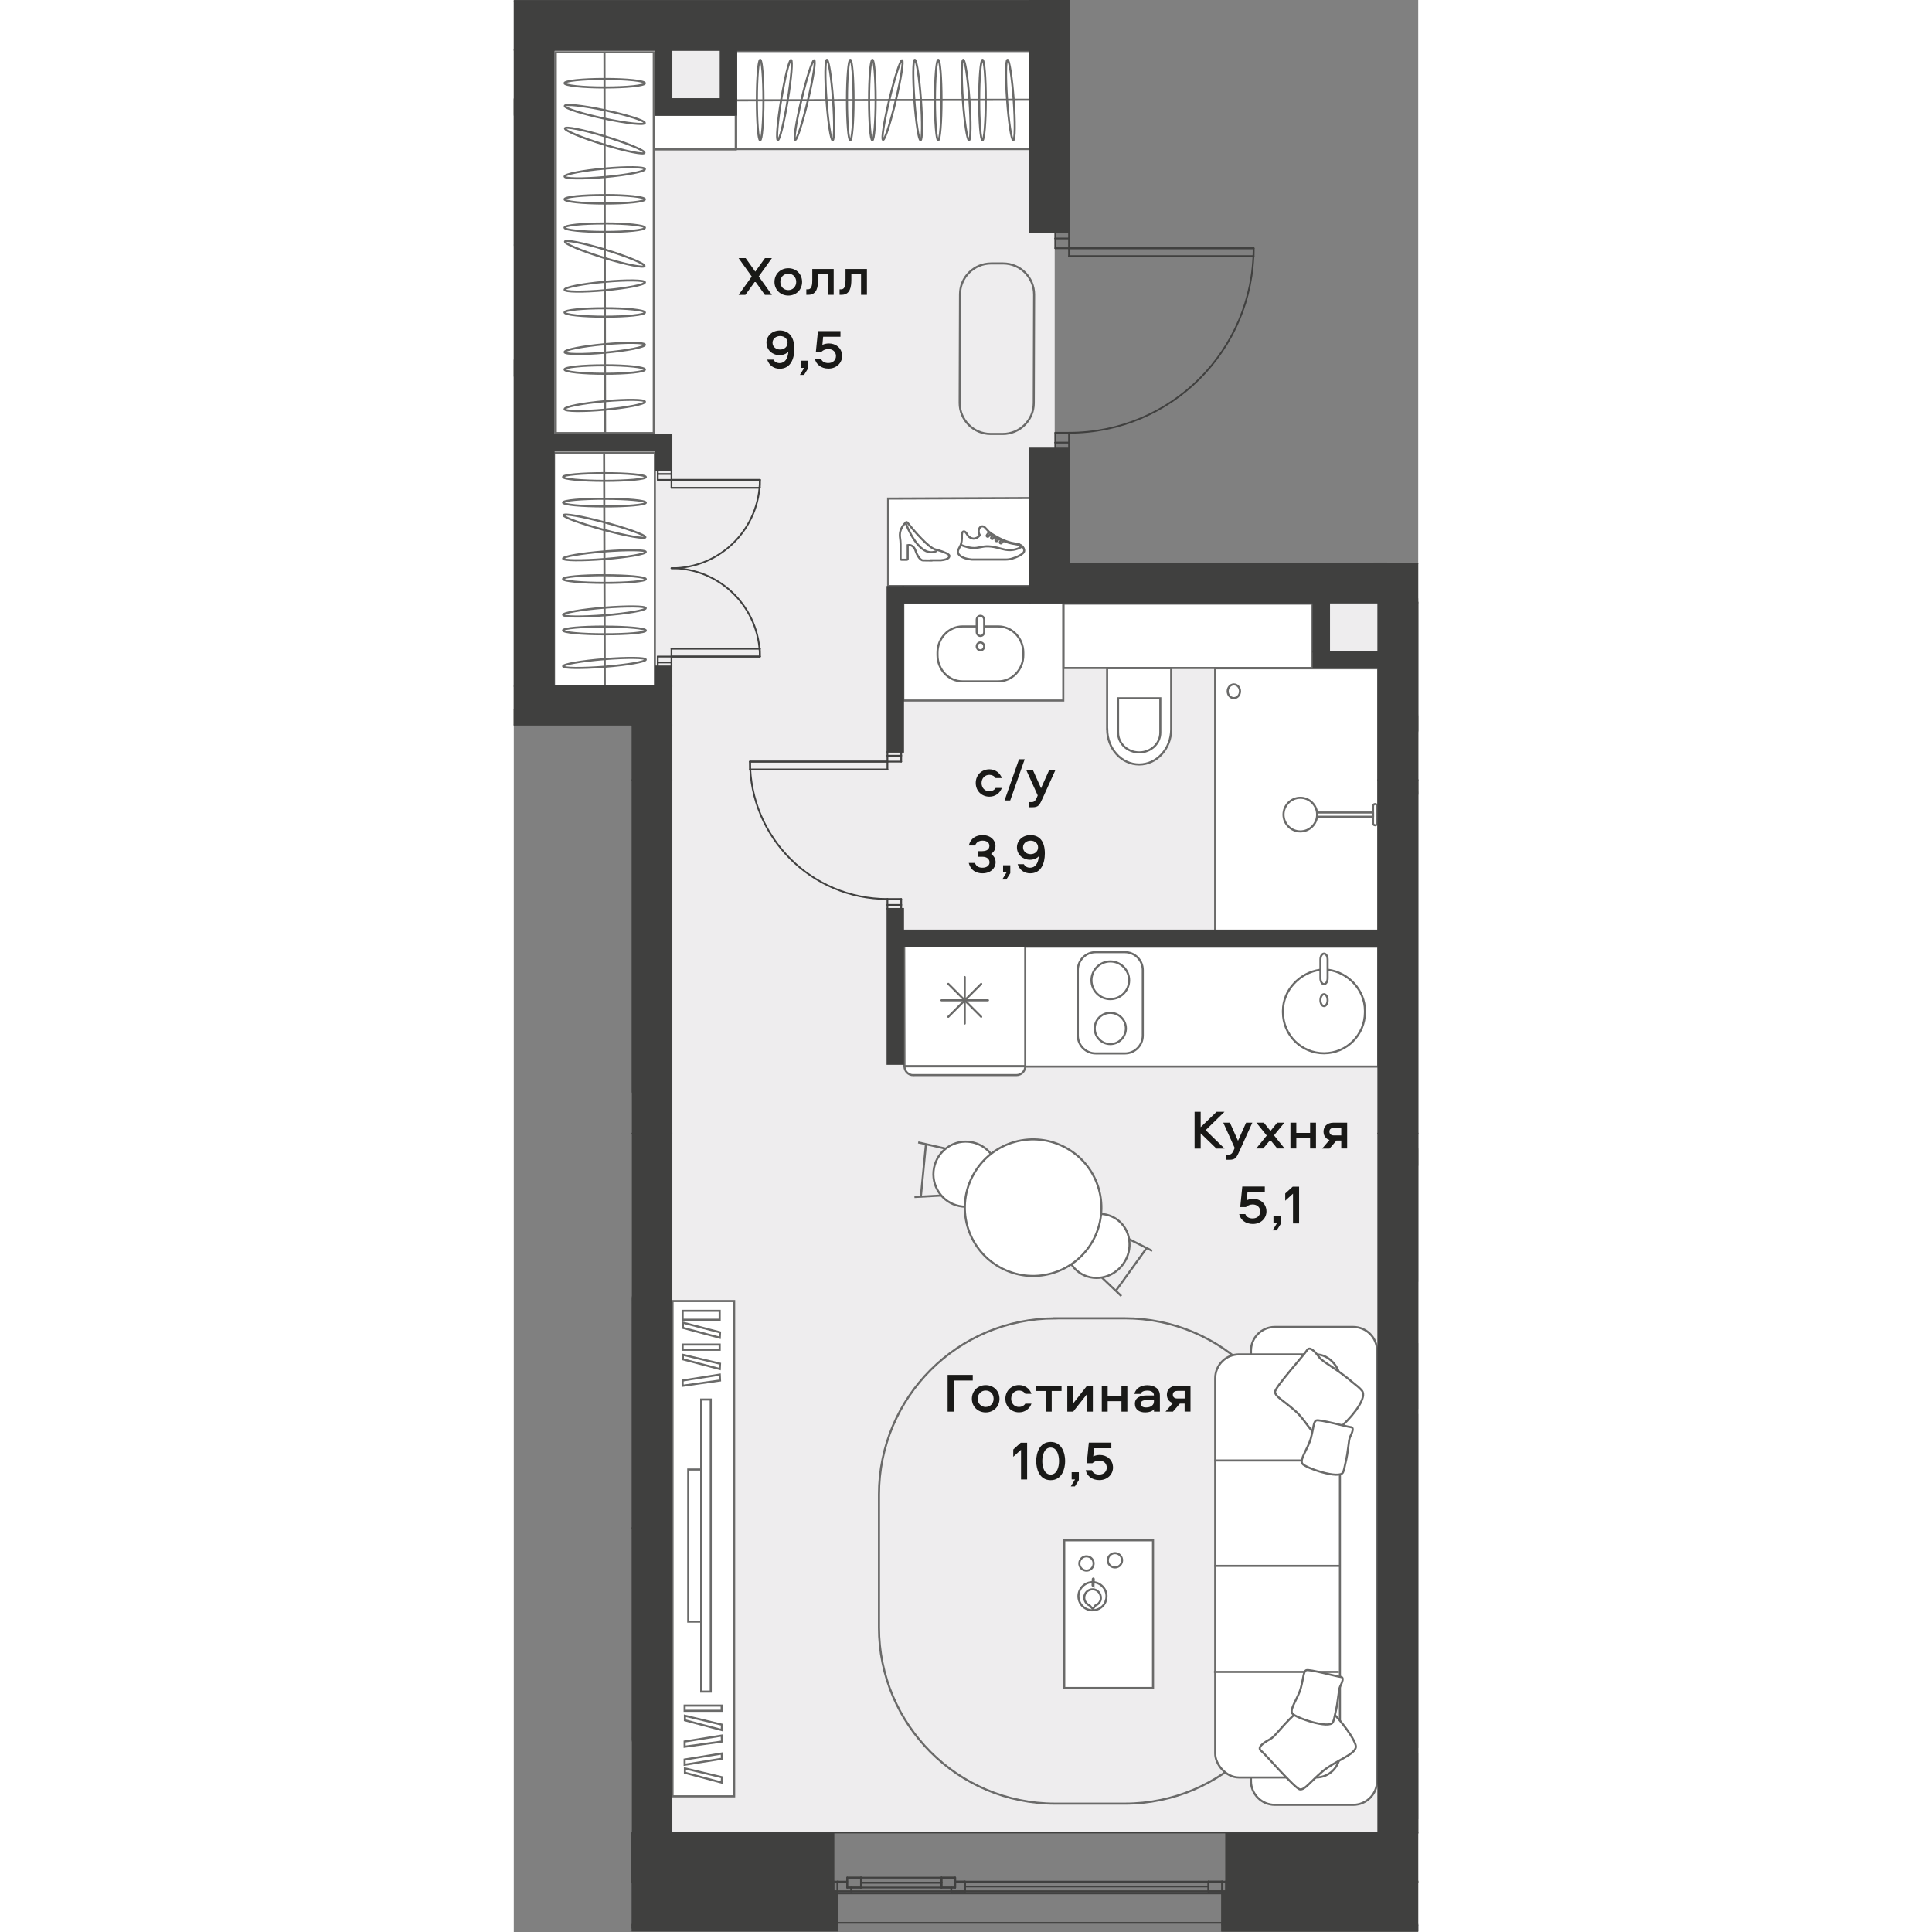 <?xml version="1.0" encoding="UTF-8"?><svg id="_Слой_1" xmlns="http://www.w3.org/2000/svg" xmlns:xlink="http://www.w3.org/1999/xlink" viewBox="0 0 130.59 278.96" width="200" height="200"><rect x="0" y="0" width="130.59" height="278.96" fill="#808080" stroke="none"/><defs><clipPath id="clippath"><polygon points="0 0 0 104.74 17.01 104.74 17.01 278.96 130.59 278.96 130.59 81.23 129.22 81.23 107.25 81.23 80.32 81.23 80.32 65.49 107.25 55.86 107.25 33.75 80.32 33.75 80.32 0 0 0" fill="none"/></clipPath><clipPath id="clippath-1"><polygon points="0 0 0 104.74 17.01 104.74 17.01 278.96 130.59 278.96 130.59 81.23 129.22 81.23 107.25 81.23 80.32 81.23 80.32 65.49 107.25 55.86 107.25 33.75 80.32 33.75 80.32 0 0 0" fill="none"/></clipPath><clipPath id="clippath-2"><polygon points="0 0 0 104.74 17.01 104.74 17.01 278.96 130.59 278.96 130.59 81.23 129.22 81.23 107.25 81.23 80.32 81.23 80.32 65.49 107.25 55.86 107.25 33.75 80.32 33.75 80.32 0 0 0" fill="none"/></clipPath><clipPath id="clippath-3"><polygon points="0 0 0 104.74 17.01 104.74 17.01 278.96 130.59 278.96 130.59 81.23 129.22 81.23 107.25 81.23 80.32 81.23 80.32 65.49 107.25 55.86 107.25 33.75 80.32 33.75 80.32 0 0 0" fill="none"/></clipPath><clipPath id="clippath-4"><polygon points="0 0 0 104.74 17.01 104.74 17.01 278.96 130.59 278.96 130.59 81.23 129.22 81.23 107.25 81.23 80.32 81.23 80.32 65.49 107.25 55.86 107.25 33.75 80.32 33.75 80.32 0 0 0" fill="none"/></clipPath><clipPath id="clippath-5"><polygon points="0 0 0 104.74 17.01 104.74 17.01 278.96 130.59 278.96 130.59 81.23 129.22 81.23 107.25 81.23 80.32 81.23 80.32 65.49 107.25 55.86 107.25 33.75 80.32 33.75 80.32 0 0 0" fill="none"/></clipPath><clipPath id="clippath-6"><polygon points="0 0 0 104.74 17.01 104.74 17.01 278.96 130.59 278.96 130.59 81.23 129.22 81.23 107.25 81.23 80.32 81.23 80.32 65.49 107.25 55.86 107.25 33.75 80.32 33.75 80.32 0 0 0" fill="none"/></clipPath><clipPath id="clippath-7"><polygon points="0 0 0 104.74 17.01 104.74 17.01 278.96 130.59 278.96 130.59 81.23 129.22 81.23 107.25 81.23 80.32 81.23 80.32 65.49 107.25 55.86 107.25 33.75 80.32 33.75 80.32 0 0 0" fill="none"/></clipPath><clipPath id="clippath-8"><polygon points="0 0 0 104.74 17.01 104.74 17.01 278.96 130.59 278.96 130.59 81.23 129.22 81.23 107.25 81.23 80.32 81.23 80.32 65.49 107.25 55.86 107.25 33.75 80.32 33.75 80.32 0 0 0" fill="none"/></clipPath><clipPath id="clippath-9"><polygon points="0 0 0 104.74 17.01 104.74 17.01 278.96 130.59 278.96 130.59 81.23 129.22 81.23 107.25 81.23 80.32 81.23 80.32 65.49 107.25 55.86 107.25 33.75 80.32 33.75 80.32 0 0 0" fill="none"/></clipPath><clipPath id="clippath-10"><polygon points="0 0 0 104.74 17.01 104.74 17.01 278.96 130.59 278.96 130.59 81.23 129.22 81.23 107.25 81.23 80.32 81.23 80.32 65.49 107.25 55.86 107.25 33.75 80.32 33.75 80.32 0 0 0" fill="none"/></clipPath><clipPath id="clippath-11"><polygon points="0 0 0 104.74 17.01 104.74 17.01 278.96 130.59 278.96 130.59 81.23 129.22 81.23 107.25 81.23 80.32 81.23 80.32 65.49 107.25 55.86 107.25 33.75 80.32 33.75 80.32 0 0 0" fill="none"/></clipPath><clipPath id="clippath-12"><polygon points="0 0 0 104.74 17.01 104.74 17.01 278.96 130.59 278.96 130.59 81.23 129.22 81.23 107.25 81.23 80.32 81.23 80.32 65.49 107.25 55.86 107.25 33.75 80.32 33.75 80.32 0 0 0" fill="none"/></clipPath><clipPath id="clippath-13"><polygon points="0 0 0 104.74 17.01 104.74 17.01 278.96 130.59 278.96 130.59 81.23 129.22 81.23 107.25 81.23 80.32 81.23 80.32 65.49 107.25 55.86 107.25 33.75 80.32 33.75 80.32 0 0 0" fill="none"/></clipPath><clipPath id="clippath-14"><polygon points="0 0 0 104.74 17.01 104.74 17.01 278.96 130.59 278.96 130.59 81.23 129.22 81.23 107.25 81.23 80.32 81.23 80.32 65.49 107.25 55.86 107.25 33.75 80.32 33.75 80.32 0 0 0" fill="none"/></clipPath><clipPath id="clippath-15"><polygon points="0 0 0 104.74 17.01 104.74 17.01 278.96 130.59 278.96 130.59 81.23 129.22 81.23 107.25 81.23 80.32 81.23 80.32 65.49 107.25 55.86 107.25 33.75 80.32 33.75 80.32 0 0 0" fill="none"/></clipPath><clipPath id="clippath-16"><polygon points="0 0 0 104.74 17.01 104.74 17.01 278.96 130.59 278.96 130.59 81.23 129.22 81.23 107.25 81.23 80.32 81.23 80.32 65.49 107.25 55.86 107.25 33.75 80.32 33.75 80.32 0 0 0" fill="none"/></clipPath><clipPath id="clippath-17"><polygon points="0 0 0 104.74 17.01 104.74 17.01 278.96 130.59 278.96 130.59 81.23 129.22 81.23 107.25 81.23 80.32 81.23 80.32 65.49 107.25 55.86 107.25 33.75 80.32 33.75 80.32 0 0 0" fill="none"/></clipPath><clipPath id="clippath-18"><polygon points="0 0 0 104.74 17.01 104.74 17.01 278.96 130.59 278.96 130.59 81.23 129.22 81.23 107.25 81.23 80.32 81.23 80.32 65.49 107.25 55.86 107.25 33.75 80.32 33.75 80.32 0 0 0" fill="none"/></clipPath><clipPath id="clippath-19"><polygon points="0 0 0 104.74 17.01 104.74 17.01 278.96 130.59 278.96 130.59 81.23 129.22 81.23 107.25 81.23 80.32 81.23 80.32 65.49 107.25 55.86 107.25 33.75 80.32 33.75 80.32 0 0 0" fill="none"/></clipPath><clipPath id="clippath-20"><polygon points="0 0 0 104.74 17.01 104.74 17.01 278.96 130.59 278.96 130.59 81.23 129.22 81.23 107.25 81.23 80.32 81.23 80.32 65.49 107.25 55.86 107.25 33.75 80.32 33.75 80.32 0 0 0" fill="none"/></clipPath><clipPath id="clippath-21"><polygon points="0 0 0 104.74 17.01 104.74 17.01 278.96 130.59 278.96 130.59 81.23 129.22 81.23 107.25 81.23 80.32 81.23 80.32 65.49 107.25 55.86 107.25 33.75 80.32 33.75 80.32 0 0 0" fill="none"/></clipPath><clipPath id="clippath-22"><polygon points="0 0 0 104.74 17.01 104.74 17.01 278.96 130.59 278.96 130.59 81.23 129.22 81.23 107.25 81.23 80.32 81.23 80.32 65.49 107.25 55.86 107.25 33.75 80.32 33.75 80.32 0 0 0" fill="none"/></clipPath><clipPath id="clippath-23"><polygon points="0 0 0 104.74 17.01 104.74 17.01 278.96 130.59 278.96 130.59 81.23 129.22 81.23 107.25 81.23 80.32 81.23 80.32 65.49 107.25 55.86 107.25 33.75 80.32 33.75 80.32 0 0 0" fill="none"/></clipPath><clipPath id="clippath-24"><polygon points="0 0 0 104.74 17.01 104.74 17.01 278.96 130.59 278.96 130.59 81.23 129.22 81.23 107.25 81.23 80.32 81.23 80.32 65.49 107.25 55.86 107.25 33.75 80.32 33.75 80.32 0 0 0" fill="none"/></clipPath><clipPath id="clippath-25"><polygon points="0 0 0 104.74 17.01 104.74 17.01 278.96 130.59 278.96 130.59 81.23 129.22 81.23 107.25 81.23 80.32 81.23 80.32 65.49 107.25 55.86 107.25 33.75 80.32 33.75 80.32 0 0 0" fill="none"/></clipPath><clipPath id="clippath-26"><polygon points="0 0 0 104.74 17.01 104.74 17.01 278.96 130.59 278.96 130.59 81.23 129.22 81.23 107.25 81.23 80.32 81.23 80.32 65.49 107.25 55.86 107.25 33.75 80.32 33.75 80.32 0 0 0" fill="none"/></clipPath><clipPath id="clippath-27"><polygon points="0 0 0 104.74 17.01 104.74 17.01 278.96 130.59 278.96 130.59 81.23 129.22 81.23 107.25 81.23 80.32 81.23 80.32 65.49 107.25 55.86 107.25 33.75 80.32 33.75 80.32 0 0 0" fill="none"/></clipPath><clipPath id="clippath-28"><polygon points="0 0 0 104.74 17.01 104.74 17.01 278.96 130.59 278.96 130.59 81.23 129.22 81.23 107.25 81.23 80.32 81.23 80.32 65.49 107.25 55.86 107.25 33.75 80.32 33.75 80.32 0 0 0" fill="none"/></clipPath></defs><polygon points="129.22 81.23 126.09 81.23 126.09 103.31 130.49 103.31 130.49 264.6 130.59 264.6 130.59 81.23 129.22 81.23" fill="#eeedee"/><polygon points="0 7.21 0 104.74 17.01 104.74 17.01 264.6 17.1 264.6 17.1 104.72 .12 104.72 .12 7.21 0 7.21" fill="#eeedee"/><polygon points="48.71 7.21 22.77 7.21 5.76 7.21 5.76 99.05 22.77 99.05 22.77 264.6 124.82 264.6 124.82 87.01 78.1 87.01 78.1 7.21 48.71 7.21" fill="#eeedee"/><g clip-path="url(#clippath)"><path d="M70.59,62.66h-1.75c-2.47-.01-4.47-2.02-4.46-4.49l.05-15.67c0-2.47,2.02-4.46,4.49-4.46h1.75c2.47.01,4.46,2.02,4.46,4.49l-.05,15.67c0,2.47-2.02,4.46-4.49,4.46Z" fill="none" stroke="#6a6a69" stroke-miterlimit="22.93" stroke-width=".3"/></g><rect x="101.28" y="96.49" width="23.56" height="37.93" fill="#fff"/><rect x="101.27" y="96.49" width="23.56" height="37.93" fill="none" stroke="#6a6a69" stroke-miterlimit="22.93" stroke-width=".3"/><g clip-path="url(#clippath-1)"><path d="M103.97,98.82c.49,0,.89.44.89.99s-.4.99-.89.99-.89-.44-.89-.99.4-.99.89-.99Z" fill="none" stroke="#6a6a69" stroke-linecap="round" stroke-linejoin="round" stroke-width=".3"/><path d="M113.57,115.19c1.34,0,2.43,1.09,2.43,2.43s-1.09,2.43-2.43,2.43-2.43-1.09-2.43-2.43,1.09-2.43,2.43-2.43Z" fill="none" stroke="#6a6a69" stroke-linecap="round" stroke-linejoin="round" stroke-width=".3"/></g><rect x="115.99" y="117.32" width="8.08" height=".61" fill="none" stroke="#6a6a69" stroke-linecap="round" stroke-linejoin="round" stroke-width=".3"/><g clip-path="url(#clippath-2)"><path d="M124.67,116.39v2.47c0,.17-.14.3-.3.3s-.3-.13-.3-.3v-2.47c0-.17.13-.3.3-.3s.3.14.3.3Z" fill="none" stroke="#6a6a69" stroke-linecap="round" stroke-linejoin="round" stroke-width=".3"/><rect x="-20.87" y="54.34" width="20.77" height="48.04" fill="none" stroke="#6a6a69" stroke-miterlimit="22.93" stroke-width=".3"/><rect x="130.66" y="114.44" width="20.77" height="51.36" fill="none" stroke="#6a6a69" stroke-miterlimit="22.93" stroke-width=".3"/><rect x="56.24" y="87.01" width="23.1" height="14.14" fill="#fff"/><rect x="56.24" y="87.01" width="23.1" height="14.14" fill="none" stroke="#6a6a69" stroke-miterlimit="22.93" stroke-width=".3"/><path d="M66.84,90.45h-2.04c-2,0-3.62,1.69-3.62,3.77v.38c0,2.09,1.62,3.78,3.62,3.78h5.15c2,0,3.62-1.68,3.62-3.77v-.38c0-2.09-1.62-3.78-3.62-3.78h-2.03" fill="none" stroke="#6a6a69" stroke-miterlimit="22.93" stroke-width=".3"/><path d="M67.92,91.25v-1.77c0-.31-.24-.57-.54-.57-.3,0-.54.25-.54.57v1.77c0,.31.24.57.54.57s.54-.25.54-.57Z" fill="none" stroke="#6a6a69" stroke-miterlimit="22.93" stroke-width=".3"/><path d="M67.38,93.9c.3,0,.54-.25.54-.57s-.24-.57-.54-.57-.54.25-.54.57c0,.31.24.57.54.57Z" fill="none" stroke="#6a6a69" stroke-miterlimit="22.93" stroke-width=".3"/><rect x="129.93" y="-9.93" width="10.66" height="41.71" fill="#fff"/><rect x="129.93" y="-9.93" width="10.66" height="41.71" fill="none" stroke="#6a6a69" stroke-miterlimit="22.93" stroke-width=".3"/><path d="M85.67,105.3v-8.84h9.25v8.84c0,2.8-2.07,5.08-4.62,5.08s-4.62-2.27-4.62-5.08" fill="#fff"/><path d="M85.67,105.3v-8.84h9.25v8.84c0,2.8-2.07,5.08-4.62,5.08s-4.62-2.27-4.62-5.08Z" fill="none" stroke="#6a6a69" stroke-miterlimit="22.93" stroke-width=".3"/><path d="M87.25,105.79v-4.97h6.1v4.97c0,1.58-1.37,2.85-3.05,2.85s-3.05-1.28-3.05-2.85Z" fill="none" stroke="#6a6a69" stroke-miterlimit="22.93" stroke-width=".3"/><rect x="79.38" y="87.16" width="35.95" height="9.29" fill="#fff"/><rect x="79.38" y="87.16" width="35.95" height="9.29" fill="none" stroke="#6a6a69" stroke-miterlimit="22.93" stroke-width=".3"/><rect x="20.13" y="16.59" width="11.92" height="4.98" fill="#fff"/><rect x="20.13" y="16.59" width="11.92" height="4.98" fill="none" stroke="#6a6a69" stroke-miterlimit="22.93" stroke-width=".3"/><rect x="-9.11" y="16.72" width="9.05" height="18.63" fill="none" stroke="#6a6a69" stroke-miterlimit="22.93" stroke-width=".3"/><rect x="-.34" y="104.74" width="17.31" height="52.87" fill="#fff"/><rect x="-.34" y="104.74" width="17.31" height="52.87" fill="none" stroke="#6a6a69" stroke-miterlimit="22.93" stroke-width=".3"/><polygon points="54.05 71.99 74.63 71.91 74.63 84.62 54.05 84.62 54.05 71.99" fill="#fff"/><polygon points="54.05 71.99 74.63 71.91 74.63 84.62 54.05 84.62 54.05 71.99" fill="none" stroke="#6a6a69" stroke-miterlimit="22.93" stroke-width=".3"/><path d="M60.3,80.93c-1.26,0-1.33-.03-1.37-.05-.26-.12-.51-.43-.74-.91-.07-.15-.13-.3-.18-.46-.05-.16-.34-.94-1.13-.79v1.98c0,.07-.06.12-.12.12h-.79c-.07,0-.12-.06-.12-.12v-2.13c0-.32-.03-.63-.08-.95-.07-.46-.06-1.36.86-2.21.05-.05.13-.04.17,0,0,0,0,0,0,0,.83,1.06,3.19,3.82,4.14,3.94.07,0,.52.14.94.29.9.33.98.51,1.01.58,0,0,0,.01,0,.02,0,.02.02.13-.07.25-.16.22-.55.35-1.16.41h-.01s-.64,0-1.28,0h-.07Z" fill="none" stroke="#6a6a69" stroke-miterlimit="22.93" stroke-width=".3"/><path d="M61.03,79.43c.03.06,0,.13-.06.16,0,0,0,0,0,0-.22.1-.46.15-.7.15-.25,0-.5-.06-.73-.16-.73-.32-1.45-1.1-2.14-2.32-.31-.56-.58-1.13-.81-1.73" fill="none" stroke="#6a6a69" stroke-miterlimit="22.93" stroke-width=".3"/><path d="M72.78,78.55c-.11-.02-.22-.04-.33-.06-.75-.13-1.68-.29-3.58-1.5-.08-.08-.16-.15-.26-.21l-.59-.63c-.11-.12-.27-.17-.43-.15-.15.02-.28.12-.35.26-.17.32-.15.7.05,1-.2.31-.54.5-.91.51-.38-.03-.72-.25-.9-.58-.16-.27-.34-.51-.55-.45-.23.06-.23.4-.23.7.02.41-.03.82-.15,1.21l-.36.72c-.12.23-.08.51.09.71.24.27.76.61,1.86.71h4.91c.32,0,.65-.05.95-.15.5-.16,1.7-.6,1.7-1.13,0-.27-.19-.81-.93-.95ZM68.57,76.9l-.26.35c-.05.07-.04.17.03.22.07.05.17.04.22-.03l.26-.34c.11.07.22.14.33.2l-.2.27c-.05.07-.04.17.03.22.07.05.17.04.22-.03l.22-.3c.12.07.23.13.34.19l-.18.24c-.05.07-.04.17.03.22.07.05.17.04.22-.03l.21-.28c.12.06.24.12.35.17l-.18.24c-.05.07-.04.17.03.22.07.05.17.04.22-.03,0,0,0,0,0,0l.23-.3c.54.22,1.11.38,1.68.46.11.02.22.04.32.06.24.03.45.16.58.36-.59.34-1.51.64-2.74.29-1.84-.53-2.43-.41-3.17-.26-.18.03-.36.07-.57.1-.76.11-1.87-.25-2.26-.45" fill="none" stroke="#6a6a69" stroke-miterlimit="22.93" stroke-width=".3"/><rect x="5.81" y="65.36" width="14.56" height="33.95" fill="#fff"/><rect x="5.81" y="65.36" width="14.56" height="33.95" fill="none" stroke="#6a6a69" stroke-miterlimit="22.93" stroke-width=".3"/><line x1="13.04" y1="65.38" x2="13.14" y2="99.31" fill="none" stroke="#6a6a69" stroke-miterlimit="22.93" stroke-width=".3"/><path d="M13.09,68.32c3.3,0,5.98.25,5.98.56s-2.68.55-5.98.55c-3.3,0-5.98-.25-5.98-.56s2.68-.55,5.98-.55Z" fill="none" stroke="#6a6a69" stroke-miterlimit="22.93" stroke-width=".3"/><path d="M13.09,83.06c3.3,0,5.98.25,5.98.56,0,.3-2.68.55-5.98.54-3.3,0-5.98-.25-5.98-.56s2.68-.55,5.98-.55Z" fill="none" stroke="#6a6a69" stroke-miterlimit="22.93" stroke-width=".3"/><path d="M13.08,79.62c3.3-.26,5.98-.23,5.98.07,0,.31-2.66.77-5.96,1.03-3.3.26-5.98.23-5.98-.07,0-.3,2.66-.76,5.96-1.03Z" fill="none" stroke="#6a6a69" stroke-miterlimit="22.93" stroke-width=".3"/><path d="M13.14,75.43c3.27.88,5.89,1.83,5.87,2.13-.02.3-2.69-.16-5.96-1.04-3.26-.88-5.89-1.83-5.87-2.13.02-.3,2.69.16,5.96,1.04Z" fill="none" stroke="#6a6a69" stroke-miterlimit="22.93" stroke-width=".3"/><path d="M13.09,72.02c3.3,0,5.98.25,5.98.56,0,.3-2.68.55-5.98.54-3.3,0-5.98-.25-5.98-.56s2.68-.55,5.98-.55Z" fill="none" stroke="#6a6a69" stroke-miterlimit="22.93" stroke-width=".3"/><path d="M13.08,87.74c3.3-.26,5.98-.23,5.98.07,0,.3-2.66.77-5.96,1.03-3.3.26-5.98.23-5.98-.07,0-.3,2.66-.76,5.96-1.03Z" fill="none" stroke="#6a6a69" stroke-miterlimit="22.93" stroke-width=".3"/><path d="M13.09,90.48c3.3,0,5.98.25,5.98.56s-2.68.55-5.98.54c-3.3,0-5.98-.25-5.98-.56s2.68-.55,5.98-.55Z" fill="none" stroke="#6a6a69" stroke-miterlimit="22.93" stroke-width=".3"/><path d="M13.08,95.17c3.3-.26,5.98-.23,5.98.07,0,.3-2.66.77-5.96,1.03-3.3.26-5.98.23-5.98-.07,0-.3,2.66-.76,5.96-1.03Z" fill="none" stroke="#6a6a69" stroke-miterlimit="22.93" stroke-width=".3"/><path d="M78.15,190.35h10.07c14.04,0,25.44,11.4,25.44,25.44v19.21c0,14.04-11.4,25.43-25.43,25.43h-10.07c-14.04,0-25.43-11.4-25.43-25.43v-19.21c0-14.04,11.4-25.43,25.43-25.43Z" fill="none" stroke="#6a6a69" stroke-miterlimit="22.93" stroke-width=".3"/><rect x="79.48" y="222.4" width="12.82" height="21.33" fill="#fff"/><rect x="79.48" y="222.4" width="12.82" height="21.33" fill="none" stroke="#6a6a69" stroke-miterlimit="22.93" stroke-width=".3"/><path d="M83.68,226.04c-.16.55-.73.86-1.28.7s-.86-.73-.7-1.28c.16-.54.73-.86,1.28-.7.55.16.86.73.7,1.28Z" fill="none" stroke="#6a6a69" stroke-miterlimit="22.93" stroke-width=".3"/><path d="M87.79,225.58c-.16.55-.73.86-1.28.7-.55-.16-.86-.73-.7-1.28.16-.54.73-.86,1.28-.7.55.16.86.73.7,1.28Z" fill="none" stroke="#6a6a69" stroke-miterlimit="22.93" stroke-width=".3"/><path d="M85.52,231.05c-.25.88-1.08,1.5-2.04,1.46-.54-.02-1.04-.26-1.41-.65-.37-.4-.56-.92-.54-1.46.05-1.12.99-1.99,2.11-1.95.54.02,1.04.26,1.41.66.37.4.56.92.53,1.46,0,.17-.03.33-.08.48Z" fill="none" stroke="#6a6a69" stroke-miterlimit="22.93" stroke-width=".3"/><path d="M84.72,231.03c-.1.36-.38.66-.76.79l-.3.45s-.03.03-.04.03c-.02,0-.04,0-.05-.02l-.42-.47c-.48-.19-.8-.67-.78-1.18.03-.66.59-1.18,1.26-1.15.65.03,1.16.6,1.14,1.28,0,.1-.02.19-.04.27ZM83.18,231.76h0s0,0,0,0Z" fill="none" stroke="#6a6a69" stroke-miterlimit="22.93" stroke-width=".3"/><path d="M83.63,228.91l.04-.93-.04.93Z" fill="none" stroke="#6a6a69" stroke-miterlimit="22.93" stroke-width=".3"/><path d="M83.69,228.93s-.03.05-.06.05c-.04,0-.06-.03-.06-.07l.04-.93s.03-.06.07-.06c.04,0,.06.03.06.07l-.04.93s0,.01,0,.02Z" fill="none" stroke="#6a6a69" stroke-miterlimit="22.93" stroke-width=".3"/><path d="M124.65,195.04v62.12c0,1.9-1.54,3.44-3.44,3.44h-11.33c-1.9,0-3.44-1.54-3.44-3.44v-62.12c0-1.9,1.54-3.44,3.44-3.44h11.33c1.9,0,3.44,1.54,3.44,3.44" fill="#fff"/><path d="M109.88,191.6h11.33c1.9,0,3.44,1.54,3.44,3.44v62.12c0,1.9-1.54,3.44-3.44,3.44h-11.33c-1.9,0-3.44-1.54-3.44-3.44v-62.12c0-1.9,1.54-3.44,3.44-3.44Z" fill="none" stroke="#6a6a69" stroke-miterlimit="22.93" stroke-width=".3"/><path d="M119.29,199v54.21c0,1.9-1.54,3.44-3.44,3.44h-11.13c-1.9,0-3.44-1.54-3.44-3.44v-54.21c0-1.9,1.54-3.44,3.44-3.44h11.13c1.9,0,3.44,1.54,3.44,3.44" fill="#fff"/><rect x="101.28" y="195.56" width="18.01" height="61.09" rx="3.44" ry="3.44" fill="none" stroke="#6a6a69" stroke-miterlimit="22.93" stroke-width=".3"/><polygon points="101.17 226.1 101.17 226.1 119.21 226.1 101.17 226.1" fill="none" stroke="#6a6a69" stroke-miterlimit="22.93" stroke-width=".3"/><polygon points="101.1 241.41 101.1 241.41 119.14 241.41 101.1 241.41" fill="none" stroke="#6a6a69" stroke-miterlimit="22.93" stroke-width=".3"/><polygon points="101.17 210.88 101.17 210.88 119.21 210.88 101.17 210.88" fill="none" stroke="#6a6a69" stroke-miterlimit="22.93" stroke-width=".3"/><path d="M118.58,247.65c1.67,1.77,3.01,3.88,3.01,4.54,0,1.15-3.04,2.06-4.86,3.62-1.81,1.56-2.51,2.64-3.21,2.56-.7-.08-5.05-5.14-5.59-5.55-.7-.52.4-1.22,1.28-1.7.72-.39,1.46-1.62,3.44-3.51" fill="#fff"/><path d="M118.58,247.65c1.67,1.77,3.01,3.88,3.01,4.54,0,1.15-3.04,2.06-4.86,3.62-1.81,1.56-2.51,2.64-3.21,2.56-.7-.08-5.05-5.14-5.59-5.55-.7-.52.4-1.22,1.28-1.7.72-.39,1.46-1.62,3.44-3.51" fill="none" stroke="#6a6a69" stroke-miterlimit="22.93" stroke-width=".3"/><path d="M115.32,206.67c-.82-.89-1.41-2.01-2.54-3-1.73-1.51-2.85-2.03-2.86-2.7-.01-.67,4.27-5.42,4.59-5.98.41-.72,1.22.22,1.79.99.53.72,2.36,1.51,4.91,3.69.43.37.86.64,1.26,1.13.72.9-.93,3.24-2.82,5.01" fill="#fff"/><path d="M115.32,206.67c-.82-.89-1.41-2.01-2.54-3-1.73-1.51-2.85-2.03-2.86-2.7-.01-.67,4.27-5.42,4.59-5.98.41-.72,1.22.22,1.79.99.53.72,2.36,1.51,4.91,3.69.43.37.86.64,1.26,1.13.72.9-.93,3.24-2.82,5.01" fill="none" stroke="#6a6a69" stroke-miterlimit="22.93" stroke-width=".3"/><path d="M112.4,247.39c-.42-.62.86-2.2,1.25-3.69.39-1.49.36-2.32.76-2.53.4-.21,4.54.94,4.97.96.56.03.23.8-.06,1.38-.27.53-.2,1.87-.74,4.06-.09.37-.12.71-.3,1.09-.49,1.07-5.46-.65-5.88-1.26" fill="#fff"/><path d="M112.4,247.39c-.42-.62.86-2.2,1.25-3.69.39-1.49.36-2.32.76-2.53.4-.21,4.54.94,4.97.96.56.03.23.8-.06,1.38-.27.53-.2,1.87-.74,4.06-.09.37-.12.71-.3,1.09-.49,1.07-5.46-.65-5.88-1.26Z" fill="none" stroke="#6a6a69" stroke-miterlimit="22.93" stroke-width=".3"/><path d="M113.85,211.32c-.42-.61.86-2.2,1.25-3.69.39-1.49.36-2.32.76-2.53.4-.21,4.54.94,4.97.96.56.03.23.8-.06,1.38-.27.54-.2,1.87-.74,4.06-.09.37-.12.71-.3,1.09-.49,1.07-5.46-.65-5.88-1.26" fill="#fff"/><path d="M113.85,211.32c-.42-.61.86-2.2,1.25-3.69.39-1.49.36-2.32.76-2.53.4-.21,4.54.94,4.97.96.56.03.23.8-.06,1.38-.27.54-.2,1.87-.74,4.06-.09.37-.12.71-.3,1.09-.49,1.07-5.46-.65-5.88-1.26Z" fill="none" stroke="#6a6a69" stroke-miterlimit="22.93" stroke-width=".3"/><path d="M-29.46,183.55h10.07c14.04,0,25.44,11.4,25.44,25.44v19.21c0,14.04-11.4,25.44-25.44,25.44h-10.07c-14.04,0-25.44-11.4-25.44-25.44v-19.2c0-14.04,11.4-25.44,25.44-25.44Z" fill="none" stroke="#6a6a69" stroke-miterlimit="22.93" stroke-width=".3"/><path d="M17.05,188.24v62.12c0,1.9-1.54,3.44-3.44,3.44H2.28c-1.9,0-3.44-1.54-3.44-3.44v-62.12c0-1.9,1.54-3.44,3.44-3.44h11.33c1.9,0,3.44,1.54,3.44,3.44" fill="#fff"/><path d="M2.28,184.81h11.33c1.9,0,3.44,1.54,3.44,3.44v62.12c0,1.9-1.54,3.44-3.44,3.44H2.28c-1.9,0-3.44-1.54-3.44-3.44v-62.12c0-1.9,1.54-3.44,3.44-3.44Z" fill="none" stroke="#6a6a69" stroke-miterlimit="22.93" stroke-width=".3"/><path d="M11.69,192.2v54.21c0,1.9-1.54,3.44-3.44,3.44H-2.89c-1.9,0-3.44-1.54-3.44-3.44v-54.21c0-1.9,1.54-3.44,3.44-3.44h11.13c1.9,0,3.44,1.54,3.44,3.44" fill="#fff"/><path d="M-2.89,188.76h11.14c1.9,0,3.44,1.54,3.44,3.44v54.21c0,1.9-1.54,3.44-3.44,3.44H-2.89c-1.9,0-3.44-1.54-3.44-3.44v-54.21c0-1.9,1.54-3.44,3.44-3.44Z" fill="none" stroke="#6a6a69" stroke-miterlimit="22.93" stroke-width=".3"/><polygon points="-6.44 219.3 -6.44 219.3 11.61 219.3 -6.44 219.3" fill="none" stroke="#6a6a69" stroke-miterlimit="22.93" stroke-width=".3"/><polygon points="-6.51 234.62 -6.51 234.62 11.54 234.62 -6.51 234.62" fill="none" stroke="#6a6a69" stroke-miterlimit="22.93" stroke-width=".3"/><polygon points="-6.44 204.08 -6.44 204.08 11.61 204.08 -6.44 204.08" fill="none" stroke="#6a6a69" stroke-miterlimit="22.93" stroke-width=".3"/><path d="M10.98,240.85c1.67,1.77,3.02,3.88,3.02,4.54,0,1.15-3.04,2.06-4.86,3.62-1.81,1.56-2.51,2.64-3.21,2.56-.7-.08-5.06-5.14-5.59-5.55-.7-.52.4-1.22,1.28-1.7.72-.39,1.47-1.62,3.44-3.51" fill="#fff"/><path d="M10.98,240.85c1.67,1.77,3.02,3.88,3.02,4.54,0,1.15-3.04,2.06-4.86,3.62-1.81,1.56-2.51,2.64-3.21,2.56-.7-.08-5.06-5.14-5.59-5.55-.7-.52.4-1.22,1.28-1.7.72-.39,1.47-1.62,3.44-3.51" fill="none" stroke="#6a6a69" stroke-miterlimit="22.93" stroke-width=".3"/><path d="M7.71,199.87c-.82-.89-1.41-2.01-2.54-3-1.73-1.51-2.85-2.03-2.86-2.7-.01-.67,4.27-5.42,4.59-5.98.41-.72,1.22.22,1.79.99.53.72,2.36,1.51,4.91,3.69.43.37.86.64,1.25,1.13.72.9-.93,3.24-2.82,5.01" fill="#fff"/><path d="M7.71,199.87c-.82-.89-1.41-2.01-2.54-3-1.73-1.51-2.85-2.03-2.86-2.7-.01-.67,4.27-5.42,4.59-5.98.41-.72,1.22.22,1.79.99.53.72,2.36,1.51,4.91,3.69.43.37.86.64,1.25,1.13.72.9-.93,3.24-2.82,5.01" fill="none" stroke="#6a6a69" stroke-miterlimit="22.93" stroke-width=".3"/><path d="M4.8,240.59c-.42-.62.86-2.2,1.24-3.69.39-1.49.36-2.32.76-2.53.4-.21,4.54.94,4.97.96.56.03.23.8-.06,1.38-.27.53-.2,1.87-.74,4.06-.09.37-.12.71-.3,1.09-.49,1.07-5.46-.64-5.88-1.26" fill="#fff"/><path d="M4.8,240.59c-.42-.62.86-2.2,1.24-3.69.39-1.49.36-2.32.76-2.53.4-.21,4.54.94,4.97.96.56.03.23.8-.06,1.38-.27.53-.2,1.87-.74,4.06-.09.37-.12.71-.3,1.09-.49,1.07-5.46-.64-5.88-1.26Z" fill="none" stroke="#6a6a69" stroke-miterlimit="22.93" stroke-width=".3"/><path d="M6.25,204.52c-.42-.62.86-2.2,1.25-3.69.39-1.49.36-2.32.76-2.53.4-.21,4.54.94,4.97.96.56.03.23.8-.06,1.38-.27.54-.2,1.87-.74,4.06-.09.37-.12.71-.3,1.09-.49,1.07-5.46-.65-5.88-1.26" fill="#fff"/><path d="M6.25,204.52c-.42-.62.86-2.2,1.25-3.69.39-1.49.36-2.32.76-2.53.4-.21,4.54.94,4.97.96.56.03.23.8-.06,1.38-.27.54-.2,1.87-.74,4.06-.09.37-.12.71-.3,1.09-.49,1.07-5.46-.65-5.88-1.26Z" fill="none" stroke="#6a6a69" stroke-miterlimit="22.93" stroke-width=".3"/><rect x="22.92" y="187.86" width="8.9" height="71.51" fill="#fff"/><rect x="22.92" y="187.86" width="8.9" height="71.51" fill="none" stroke="#6a6a69" stroke-miterlimit="22.93" stroke-width=".3"/><rect x="27.06" y="202.08" width="1.38" height="42.17" fill="none" stroke="#6a6a69" stroke-miterlimit="22.93" stroke-width=".3"/><rect x="25.19" y="212.18" width="1.87" height="21.97" fill="none" stroke="#6a6a69" stroke-miterlimit="22.93" stroke-width=".3"/><polygon points="24.71 255.97 24.71 255.34 30.07 256.62 30.02 257.39 24.71 255.97" fill="none" stroke="#6a6a69" stroke-miterlimit="22.93" stroke-width=".3"/><polygon points="30.02 253.19 24.67 254.06 24.67 254.81 30.07 253.94 30.02 253.19" fill="none" stroke="#6a6a69" stroke-miterlimit="22.93" stroke-width=".3"/><rect x="24.67" y="246.27" width="5.35" height=".75" fill="none" stroke="#6a6a69" stroke-miterlimit="22.93" stroke-width=".3"/><polygon points="24.71 248.39 24.71 247.74 30.07 249.03 30.02 249.8 24.71 248.39" fill="none" stroke="#6a6a69" stroke-miterlimit="22.93" stroke-width=".3"/><polygon points="30.02 250.6 24.67 251.46 24.67 252.21 30.07 251.46 30.02 250.6" fill="none" stroke="#6a6a69" stroke-miterlimit="22.93" stroke-width=".3"/><rect x="24.38" y="194.14" width="5.35" height=".75" fill="none" stroke="#6a6a69" stroke-miterlimit="22.93" stroke-width=".3"/><polygon points="24.42 196.27 24.42 195.62 29.78 196.9 29.74 197.67 24.42 196.27" fill="none" stroke="#6a6a69" stroke-miterlimit="22.93" stroke-width=".3"/><polygon points="29.74 198.48 24.38 199.33 24.38 200.09 29.78 199.33 29.74 198.48" fill="none" stroke="#6a6a69" stroke-miterlimit="22.93" stroke-width=".3"/><rect x="24.38" y="189.27" width="5.35" height="1.29" fill="none" stroke="#6a6a69" stroke-miterlimit="22.93" stroke-width=".3"/><polygon points="24.42 191.73 24.42 190.98 29.78 192.38 29.74 193.15 24.42 191.73" fill="none" stroke="#6a6a69" stroke-miterlimit="22.93" stroke-width=".3"/><rect x="56.47" y="136.69" width="68.35" height="17.31" fill="#fff"/><rect x="56.47" y="136.69" width="68.35" height="17.31" fill="none" stroke="#6a6a69" stroke-miterlimit="22.93" stroke-width=".3"/><polygon points="56.41 153.95 73.85 153.95 73.85 136.64 56.37 136.64 56.41 153.95" fill="#fff"/><polygon points="56.41 153.95 73.85 153.95 73.85 136.64 56.37 136.64 56.41 153.95" fill="none" stroke="#6a6a69" stroke-linecap="round" stroke-miterlimit="22.93" stroke-width=".3"/><path d="M57.68,155.23h14.9c.7,0,1.27-.57,1.27-1.27h0s-17.44,0-17.44,0h0c0,.71.57,1.28,1.27,1.28" fill="#fff"/><path d="M57.68,155.23h14.9c.7,0,1.27-.57,1.27-1.27h0s-17.44,0-17.44,0h0c0,.71.57,1.28,1.27,1.28Z" fill="none" stroke="#6a6a69" stroke-linecap="round" stroke-miterlimit="22.93" stroke-width=".3"/><line x1="65.11" y1="141.07" x2="65.11" y2="147.79" fill="none" stroke="#6a6a69" stroke-linecap="round" stroke-miterlimit="22.93" stroke-width=".3"/><line x1="68.47" y1="144.43" x2="61.75" y2="144.43" fill="none" stroke="#6a6a69" stroke-linecap="round" stroke-miterlimit="22.93" stroke-width=".3"/><line x1="67.49" y1="146.81" x2="62.74" y2="142.06" fill="none" stroke="#6a6a69" stroke-linecap="round" stroke-miterlimit="22.93" stroke-width=".3"/><line x1="62.74" y1="146.81" x2="67.49" y2="142.06" fill="none" stroke="#6a6a69" stroke-linecap="round" stroke-miterlimit="22.93" stroke-width=".3"/><path d="M117.62,140.03c2.89.39,5.28,2.91,5.28,5.91v.22c0,3.27-2.65,5.92-5.92,5.92h0c-3.27,0-5.92-2.65-5.92-5.92v-.22c0-3,2.46-5.52,5.35-5.91" fill="#fff"/><path d="M117.62,140.03c2.89.39,5.28,2.91,5.28,5.91v.22c0,3.27-2.65,5.92-5.92,5.92h0c-3.27,0-5.92-2.65-5.92-5.92v-.22c0-3,2.46-5.52,5.35-5.91" fill="none" stroke="#6a6a69" stroke-miterlimit="22.93" stroke-width=".3"/><path d="M116.47,141.24v-2.69c0-.48.23-.86.52-.86s.52.39.52.86v2.69c0,.48-.23.86-.52.86s-.52-.38-.52-.86" fill="#fff"/><path d="M116.47,141.24v-2.69c0-.48.23-.86.52-.86s.52.39.52.86v2.69c0,.48-.23.86-.52.86s-.52-.38-.52-.86Z" fill="none" stroke="#6a6a69" stroke-miterlimit="22.93" stroke-width=".3"/><path d="M116.99,145.27c-.29,0-.52-.39-.52-.86s.23-.86.52-.86.52.38.52.86-.23.86-.52.86" fill="#fff"/><path d="M116.99,145.27c-.29,0-.52-.39-.52-.86s.23-.86.52-.86.52.38.52.86-.23.86-.52.86Z" fill="none" stroke="#6a6a69" stroke-miterlimit="22.93" stroke-width=".3"/><rect x="130.62" y="168.42" width="57.67" height="16.52" fill="none" stroke="#6a6a69" stroke-miterlimit="22.93" stroke-width=".3"/><rect x="130.68" y="204.31" width="3.16" height="47.93" fill="none" stroke="#6a6a69" stroke-miterlimit="22.93" stroke-width=".3"/><rect x="130.68" y="253.3" width="9.57" height="9.21" fill="none" stroke="#6a6a69" stroke-miterlimit="22.93" stroke-width=".3"/><rect x="130.68" y="194.09" width="9.57" height="9.21" fill="none" stroke="#6a6a69" stroke-miterlimit="22.93" stroke-width=".3"/><rect x="32.11" y="7.37" width="42.69" height="14.15" fill="#fff"/><rect x="32.11" y="7.37" width="42.69" height="14.15" fill="none" stroke="#6a6a69" stroke-miterlimit="22.93" stroke-width=".3"/><line x1="32.11" y1="14.49" x2="74.8" y2="14.4" fill="none" stroke="#6a6a69" stroke-miterlimit="22.93" stroke-width=".3"/><path d="M35.1,14.44c0-3.21.22-5.81.48-5.81.26,0,.47,2.6.47,5.81,0,3.21-.22,5.81-.48,5.81s-.47-2.6-.47-5.81Z" fill="none" stroke="#6a6a69" stroke-miterlimit="22.93" stroke-width=".3"/><path d="M48.11,14.44c0-3.21.22-5.81.48-5.81.26,0,.47,2.6.47,5.81,0,3.21-.22,5.81-.48,5.81s-.47-2.6-.47-5.81Z" fill="none" stroke="#6a6a69" stroke-miterlimit="22.93" stroke-width=".3"/><path d="M45.15,14.45c-.23-3.21-.2-5.81.06-5.82.26,0,.66,2.59.89,5.79.23,3.2.2,5.81-.06,5.82-.26,0-.66-2.59-.89-5.79Z" fill="none" stroke="#6a6a69" stroke-miterlimit="22.93" stroke-width=".3"/><path d="M41.54,14.4c.75-3.17,1.58-5.73,1.83-5.7.26.02-.14,2.62-.9,5.79-.75,3.17-1.58,5.73-1.83,5.7-.26-.02.14-2.62.9-5.79Z" fill="none" stroke="#6a6a69" stroke-miterlimit="22.93" stroke-width=".3"/><path d="M38.61,14.41c.53-3.19,1.16-5.77,1.42-5.75.26.02.05,2.62-.48,5.81-.52,3.19-1.16,5.76-1.42,5.75-.26-.02-.05-2.62.48-5.81Z" fill="none" stroke="#6a6a69" stroke-miterlimit="22.93" stroke-width=".3"/><path d="M60.81,14.44c0-3.21.22-5.81.48-5.81.26,0,.47,2.6.47,5.81,0,3.21-.22,5.81-.48,5.81s-.47-2.6-.47-5.81Z" fill="none" stroke="#6a6a69" stroke-miterlimit="22.93" stroke-width=".3"/><path d="M57.84,14.45c-.23-3.21-.2-5.81.06-5.82.26,0,.66,2.59.89,5.79.23,3.2.2,5.81-.06,5.82-.26,0-.66-2.59-.89-5.79Z" fill="none" stroke="#6a6a69" stroke-miterlimit="22.93" stroke-width=".3"/><path d="M54.23,14.4c.75-3.17,1.58-5.73,1.83-5.7.26.02-.14,2.62-.9,5.79-.75,3.17-1.58,5.73-1.84,5.7-.26-.02.14-2.62.9-5.79Z" fill="none" stroke="#6a6a69" stroke-miterlimit="22.93" stroke-width=".3"/><path d="M51.3,14.44c0-3.21.22-5.81.48-5.81.26,0,.47,2.6.47,5.81,0,3.21-.22,5.81-.48,5.81s-.47-2.6-.47-5.81Z" fill="none" stroke="#6a6a69" stroke-miterlimit="22.93" stroke-width=".3"/><path d="M64.84,14.45c-.23-3.21-.2-5.81.06-5.82.26,0,.66,2.59.89,5.79.23,3.2.2,5.81-.06,5.82-.26,0-.66-2.59-.89-5.79Z" fill="none" stroke="#6a6a69" stroke-miterlimit="22.93" stroke-width=".3"/><path d="M67.2,14.44c0-3.21.22-5.81.48-5.81.26,0,.47,2.6.47,5.81,0,3.21-.22,5.81-.48,5.81s-.47-2.6-.47-5.81Z" fill="none" stroke="#6a6a69" stroke-miterlimit="22.93" stroke-width=".3"/><path d="M71.23,14.45c-.23-3.21-.2-5.81.06-5.82.26,0,.66,2.59.89,5.79.23,3.2.2,5.81-.06,5.82-.26,0-.66-2.59-.89-5.79Z" fill="none" stroke="#6a6a69" stroke-miterlimit="22.93" stroke-width=".3"/><rect x="6.06" y="7.55" width="14.15" height="54.98" fill="#fff"/><rect x="6.06" y="7.55" width="14.15" height="54.98" fill="none" stroke="#6a6a69" stroke-miterlimit="22.93" stroke-width=".3"/><line x1="13.09" y1="7.55" x2="13.18" y2="62.52" fill="none" stroke="#6a6a69" stroke-miterlimit="22.93" stroke-width=".3"/><path d="M13.13,11.4c3.21,0,5.81.28,5.81.62,0,.34-2.6.61-5.81.61-3.21,0-5.81-.28-5.81-.62s2.6-.61,5.81-.61Z" fill="none" stroke="#6a6a69" stroke-miterlimit="22.93" stroke-width=".3"/><path d="M13.13,28.16c3.21,0,5.81.28,5.81.62,0,.34-2.6.61-5.81.61-3.21,0-5.81-.28-5.81-.62s2.6-.61,5.81-.6Z" fill="none" stroke="#6a6a69" stroke-miterlimit="22.93" stroke-width=".3"/><path d="M13.12,24.34c3.2-.29,5.81-.26,5.82.08,0,.34-2.59.85-5.79,1.14s-5.81.26-5.82-.08c0-.34,2.58-.85,5.79-1.14Z" fill="none" stroke="#6a6a69" stroke-miterlimit="22.93" stroke-width=".3"/><path d="M13.18,19.69c3.17.97,5.73,2.03,5.7,2.36-.02.33-2.62-.18-5.79-1.15-3.17-.97-5.73-2.03-5.7-2.36.02-.33,2.62.18,5.79,1.15Z" fill="none" stroke="#6a6a69" stroke-miterlimit="22.93" stroke-width=".3"/><path d="M13.17,15.92c3.19.68,5.77,1.5,5.75,1.83-.02.34-2.62.06-5.81-.62-3.19-.68-5.77-1.5-5.75-1.83.02-.34,2.62-.06,5.81.62Z" fill="none" stroke="#6a6a69" stroke-miterlimit="22.93" stroke-width=".3"/><path d="M13.13,44.5c3.21,0,5.81.28,5.81.62,0,.34-2.6.61-5.81.61-3.21,0-5.81-.28-5.81-.62s2.6-.61,5.81-.6Z" fill="none" stroke="#6a6a69" stroke-miterlimit="22.93" stroke-width=".3"/><path d="M13.12,40.69c3.2-.29,5.81-.26,5.82.08,0,.34-2.59.85-5.79,1.14-3.2.29-5.81.26-5.82-.08,0-.34,2.58-.85,5.79-1.14Z" fill="none" stroke="#6a6a69" stroke-miterlimit="22.93" stroke-width=".3"/><path d="M13.18,36.04c3.17.97,5.73,2.03,5.7,2.36-.02.33-2.62-.18-5.79-1.15-3.17-.97-5.73-2.03-5.7-2.36.02-.33,2.62.18,5.79,1.15Z" fill="none" stroke="#6a6a69" stroke-miterlimit="22.93" stroke-width=".3"/><path d="M13.13,32.26c3.21,0,5.81.28,5.81.62,0,.34-2.6.61-5.81.61-3.21,0-5.81-.28-5.81-.62s2.6-.61,5.81-.6Z" fill="none" stroke="#6a6a69" stroke-miterlimit="22.93" stroke-width=".3"/><path d="M13.12,49.7c3.2-.29,5.81-.26,5.82.08,0,.34-2.59.85-5.79,1.14s-5.81.26-5.82-.08c0-.34,2.58-.85,5.79-1.14Z" fill="none" stroke="#6a6a69" stroke-miterlimit="22.93" stroke-width=".3"/><path d="M13.13,52.74c3.21,0,5.81.28,5.81.62,0,.34-2.6.61-5.81.61-3.21,0-5.81-.28-5.81-.62s2.6-.61,5.81-.6Z" fill="none" stroke="#6a6a69" stroke-miterlimit="22.93" stroke-width=".3"/><path d="M13.12,57.93c3.2-.29,5.81-.26,5.82.08,0,.34-2.59.85-5.79,1.14-3.2.29-5.81.26-5.82-.08,0-.34,2.58-.85,5.79-1.14Z" fill="none" stroke="#6a6a69" stroke-miterlimit="22.93" stroke-width=".3"/><line x1="57.85" y1="172.83" x2="61.71" y2="172.62" fill="#fff"/><line x1="57.85" y1="172.83" x2="61.71" y2="172.62" fill="none" stroke="#6a6a69" stroke-miterlimit="22.93" stroke-width=".3"/><line x1="62.29" y1="165.84" x2="58.39" y2="164.95" fill="#fff"/><line x1="62.29" y1="165.84" x2="58.39" y2="164.95" fill="none" stroke="#6a6a69" stroke-miterlimit="22.93" stroke-width=".3"/><line x1="58.78" y1="172.75" x2="59.51" y2="165.23" fill="#fff"/><line x1="58.78" y1="172.75" x2="59.51" y2="165.23" fill="none" stroke="#6a6a69" stroke-miterlimit="22.93" stroke-width=".3"/><line x1="92.18" y1="180.61" x2="88.86" y2="178.93" fill="#fff"/><line x1="92.18" y1="180.61" x2="88.86" y2="178.93" fill="none" stroke="#6a6a69" stroke-miterlimit="22.93" stroke-width=".3"/><line x1="84.94" y1="184.49" x2="87.73" y2="187.14" fill="#fff"/><line x1="84.94" y1="184.49" x2="87.73" y2="187.14" fill="none" stroke="#6a6a69" stroke-miterlimit="22.93" stroke-width=".3"/><line x1="91.36" y1="180.23" x2="86.95" y2="186.35" fill="#fff"/><line x1="91.36" y1="180.23" x2="86.95" y2="186.35" fill="none" stroke="#6a6a69" stroke-miterlimit="22.93" stroke-width=".3"/><path d="M79.83,180.64l2.81-4.94c1.44-.66,3.13-.57,4.46.38,2.01,1.45,2.4,4.32.89,6.43-1.52,2.11-4.37,2.64-6.38,1.2-1.03-.74-1.63-1.87-1.77-3.07" fill="#fff"/><path d="M79.83,180.64l2.81-4.94c1.44-.66,3.13-.57,4.46.38,2.01,1.45,2.4,4.32.89,6.43-1.52,2.11-4.37,2.64-6.38,1.2-1.03-.74-1.63-1.87-1.77-3.07Z" fill="none" stroke="#6a6a69" stroke-miterlimit="22.93" stroke-width=".3"/><path d="M65.48,174.22c-.22.01-.45.01-.68-.01-2.56-.25-4.44-2.54-4.19-5.12s2.53-4.48,5.09-4.23c1.62.16,2.97,1.14,3.68,2.49l-3.9,6.88Z" fill="#fff"/><path d="M65.48,174.22c-.22.01-.45.01-.68-.01-2.56-.25-4.44-2.54-4.19-5.12s2.53-4.48,5.09-4.23c1.62.16,2.97,1.14,3.68,2.49l-3.9,6.88Z" fill="none" stroke="#6a6a69" stroke-miterlimit="22.93" stroke-width=".3"/><path d="M70.12,182.95c4.74,2.69,10.76,1.02,13.44-3.71,2.69-4.74,1.03-10.76-3.71-13.44-4.74-2.69-10.76-1.03-13.44,3.71-2.69,4.74-1.02,10.76,3.71,13.44" fill="#fff"/><path d="M70.12,182.95c4.74,2.69,10.76,1.02,13.44-3.71,2.69-4.74,1.03-10.76-3.71-13.44-4.74-2.69-10.76-1.03-13.44,3.71-2.69,4.74-1.02,10.76,3.71,13.44Z" fill="none" stroke="#6a6a69" stroke-miterlimit="22.93" stroke-width=".3"/><path d="M3.8,145.04h8.75c1.43,0,2.58-1.16,2.58-2.58v-9.46c0-1.43-1.16-2.58-2.58-2.58H3.8c-1.43,0-2.58,1.16-2.58,2.58v9.46c0,1.43,1.16,2.58,2.58,2.58" fill="#fff"/><rect x="1.22" y="130.41" width="13.92" height="14.63" rx="2.58" ry="2.58" fill="none" stroke="#6a6a69" stroke-miterlimit="22.93" stroke-width=".3"/><path d="M5.8,137.19c1.5,0,2.72-1.22,2.72-2.72s-1.22-2.72-2.72-2.72-2.72,1.22-2.72,2.72,1.22,2.72,2.72,2.72" fill="#fff"/><path d="M5.8,137.19c1.5,0,2.72-1.22,2.72-2.72s-1.22-2.72-2.72-2.72-2.72,1.22-2.72,2.72,1.22,2.72,2.72,2.72Z" fill="none" stroke="#6a6a69" stroke-miterlimit="22.93" stroke-width=".3"/><path d="M5.41,143.68c1.24,0,2.26-1.01,2.26-2.26s-1.01-2.25-2.26-2.25-2.25,1.01-2.25,2.25,1.01,2.26,2.25,2.26" fill="#fff"/><path d="M5.41,143.68c1.24,0,2.26-1.01,2.26-2.26s-1.01-2.25-2.26-2.25-2.25,1.01-2.25,2.25,1.01,2.26,2.25,2.26Z" fill="none" stroke="#6a6a69" stroke-miterlimit="22.93" stroke-width=".3"/><path d="M11.46,135.57c.82,0,1.49-.67,1.49-1.49s-.67-1.49-1.49-1.49-1.49.67-1.49,1.49.67,1.49,1.49,1.49" fill="#fff"/><path d="M11.46,135.57c.82,0,1.49-.67,1.49-1.49s-.67-1.49-1.49-1.49-1.49.67-1.49,1.49.67,1.49,1.49,1.49Z" fill="none" stroke="#6a6a69" stroke-miterlimit="22.93" stroke-width=".3"/><path d="M11.46,143.5c1.14,0,2.07-.93,2.07-2.07s-.93-2.07-2.07-2.07-2.07.93-2.07,2.07.93,2.07,2.07,2.07" fill="#fff"/><circle cx="11.46" cy="141.43" r="2.07" fill="none" stroke="#6a6a69" stroke-miterlimit="22.93" stroke-width=".3"/><path d="M88.24,152.11h-4.22c-1.43,0-2.58-1.16-2.58-2.58v-9.46c0-1.43,1.16-2.58,2.58-2.58h4.22c1.43,0,2.58,1.16,2.58,2.58v9.46c0,1.43-1.16,2.58-2.58,2.58" fill="#fff"/><path d="M84.02,137.48h4.22c1.43,0,2.58,1.16,2.58,2.58v9.46c0,1.43-1.16,2.58-2.58,2.58h-4.22c-1.43,0-2.58-1.16-2.58-2.58v-9.46c0-1.43,1.16-2.58,2.58-2.58Z" fill="none" stroke="#6a6a69" stroke-miterlimit="22.93" stroke-width=".3"/><path d="M86.13,144.26c-1.5,0-2.72-1.22-2.72-2.72s1.22-2.72,2.72-2.72,2.72,1.22,2.72,2.72-1.22,2.72-2.72,2.72" fill="#fff"/><path d="M86.13,144.26c-1.5,0-2.72-1.22-2.72-2.72s1.22-2.72,2.72-2.72,2.72,1.22,2.72,2.72-1.22,2.72-2.72,2.72Z" fill="none" stroke="#6a6a69" stroke-miterlimit="22.93" stroke-width=".3"/><path d="M86.13,150.75c-1.25,0-2.25-1.01-2.25-2.26s1.01-2.25,2.25-2.25,2.25,1.01,2.25,2.25-1.01,2.26-2.25,2.26" fill="#fff"/><path d="M86.13,150.75c-1.25,0-2.25-1.01-2.25-2.26s1.01-2.25,2.25-2.25,2.25,1.01,2.25,2.25-1.01,2.26-2.25,2.26Z" fill="none" stroke="#6a6a69" stroke-miterlimit="22.93" stroke-width=".3"/><rect x="130.6" y="86.54" width="59.99" height="16.52" fill="none" stroke="#6a6a69" stroke-miterlimit="22.93" stroke-width=".3"/><rect x="-14.41" y="35.43" width="14.27" height="16.42" fill="none" stroke="#6a6a69" stroke-miterlimit="22.93" stroke-width=".3"/></g><line x1="78.19" y1="33.58" x2="78.19" y2="34.43" fill="none" stroke="#40403f" stroke-linecap="round" stroke-linejoin="round" stroke-width=".25"/><line x1="80.17" y1="34.43" x2="80.17" y2="33.58" fill="none" stroke="#40403f" stroke-linecap="round" stroke-linejoin="round" stroke-width=".25"/><line x1="80.17" y1="64.76" x2="80.17" y2="63.91" fill="none" stroke="#40403f" stroke-linecap="round" stroke-linejoin="round" stroke-width=".25"/><line x1="78.19" y1="63.91" x2="78.19" y2="64.76" fill="none" stroke="#40403f" stroke-linecap="round" stroke-linejoin="round" stroke-width=".25"/><line x1="80.17" y1="63.91" x2="80.17" y2="62.49" fill="none" stroke="#40403f" stroke-linecap="round" stroke-linejoin="round" stroke-width=".25"/><line x1="80.17" y1="62.49" x2="78.19" y2="62.49" fill="none" stroke="#40403f" stroke-linecap="round" stroke-linejoin="round" stroke-width=".25"/><line x1="78.19" y1="62.49" x2="78.19" y2="63.91" fill="none" stroke="#40403f" stroke-linecap="round" stroke-linejoin="round" stroke-width=".25"/><line x1="78.19" y1="63.91" x2="80.17" y2="63.91" fill="none" stroke="#40403f" stroke-linecap="round" stroke-linejoin="round" stroke-width=".25"/><line x1="80.17" y1="34.43" x2="78.19" y2="34.43" fill="none" stroke="#40403f" stroke-linecap="round" stroke-linejoin="round" stroke-width=".25"/><line x1="78.19" y1="34.43" x2="78.19" y2="35.84" fill="none" stroke="#40403f" stroke-linecap="round" stroke-linejoin="round" stroke-width=".25"/><line x1="78.19" y1="35.84" x2="80.17" y2="35.84" fill="none" stroke="#40403f" stroke-linecap="round" stroke-linejoin="round" stroke-width=".25"/><line x1="80.17" y1="35.84" x2="80.17" y2="34.43" fill="none" stroke="#40403f" stroke-linecap="round" stroke-linejoin="round" stroke-width=".25"/><line x1="55.94" y1="130.66" x2="55.94" y2="131.23" fill="none" stroke="#40403f" stroke-linecap="round" stroke-linejoin="round" stroke-width=".25"/><line x1="53.95" y1="131.23" x2="53.95" y2="130.66" fill="none" stroke="#40403f" stroke-linecap="round" stroke-linejoin="round" stroke-width=".25"/><line x1="53.95" y1="109.12" x2="53.95" y2="108.55" fill="none" stroke="#40403f" stroke-linecap="round" stroke-linejoin="round" stroke-width=".25"/><line x1="55.94" y1="108.55" x2="55.94" y2="109.12" fill="none" stroke="#40403f" stroke-linecap="round" stroke-linejoin="round" stroke-width=".25"/><line x1="53.95" y1="109.97" x2="53.95" y2="109.12" fill="none" stroke="#40403f" stroke-linecap="round" stroke-linejoin="round" stroke-width=".25"/><line x1="55.94" y1="109.97" x2="53.95" y2="109.97" fill="none" stroke="#40403f" stroke-linecap="round" stroke-linejoin="round" stroke-width=".25"/><line x1="55.94" y1="109.12" x2="55.94" y2="109.97" fill="none" stroke="#40403f" stroke-linecap="round" stroke-linejoin="round" stroke-width=".25"/><line x1="53.95" y1="109.12" x2="55.94" y2="109.12" fill="none" stroke="#40403f" stroke-linecap="round" stroke-linejoin="round" stroke-width=".25"/><line x1="55.94" y1="130.66" x2="53.95" y2="130.66" fill="none" stroke="#40403f" stroke-linecap="round" stroke-linejoin="round" stroke-width=".25"/><line x1="55.94" y1="129.81" x2="55.94" y2="130.66" fill="none" stroke="#40403f" stroke-linecap="round" stroke-linejoin="round" stroke-width=".25"/><line x1="53.95" y1="129.81" x2="55.94" y2="129.81" fill="none" stroke="#40403f" stroke-linecap="round" stroke-linejoin="round" stroke-width=".25"/><line x1="53.95" y1="130.66" x2="53.95" y2="129.81" fill="none" stroke="#40403f" stroke-linecap="round" stroke-linejoin="round" stroke-width=".25"/><line x1="20.79" y1="68.44" x2="20.79" y2="67.87" fill="none" stroke="#40403f" stroke-linecap="round" stroke-linejoin="round" stroke-width=".25"/><line x1="22.77" y1="67.87" x2="22.77" y2="68.44" fill="none" stroke="#40403f" stroke-linecap="round" stroke-linejoin="round" stroke-width=".25"/><line x1="22.77" y1="95.65" x2="22.77" y2="96.22" fill="none" stroke="#40403f" stroke-linecap="round" stroke-linejoin="round" stroke-width=".25"/><line x1="20.79" y1="96.22" x2="20.79" y2="95.65" fill="none" stroke="#40403f" stroke-linecap="round" stroke-linejoin="round" stroke-width=".25"/><line x1="20.79" y1="68.44" x2="22.77" y2="68.44" fill="none" stroke="#40403f" stroke-linecap="round" stroke-linejoin="round" stroke-width=".25"/><line x1="20.79" y1="69.29" x2="20.79" y2="68.44" fill="none" stroke="#40403f" stroke-linecap="round" stroke-linejoin="round" stroke-width=".25"/><line x1="22.77" y1="69.29" x2="20.79" y2="69.29" fill="none" stroke="#40403f" stroke-linecap="round" stroke-linejoin="round" stroke-width=".25"/><line x1="22.77" y1="68.44" x2="22.77" y2="69.29" fill="none" stroke="#40403f" stroke-linecap="round" stroke-linejoin="round" stroke-width=".25"/><line x1="22.77" y1="94.8" x2="22.77" y2="95.65" fill="none" stroke="#40403f" stroke-linecap="round" stroke-linejoin="round" stroke-width=".25"/><line x1="20.79" y1="94.8" x2="22.77" y2="94.8" fill="none" stroke="#40403f" stroke-linecap="round" stroke-linejoin="round" stroke-width=".25"/><line x1="20.79" y1="95.65" x2="20.79" y2="94.8" fill="none" stroke="#40403f" stroke-linecap="round" stroke-linejoin="round" stroke-width=".25"/><line x1="22.77" y1="95.65" x2="20.79" y2="95.65" fill="none" stroke="#40403f" stroke-linecap="round" stroke-linejoin="round" stroke-width=".25"/><g clip-path="url(#clippath-3)"><path d="M124.11,51.01c-14.72,0-26.65,11.93-26.65,26.65" fill="none" stroke="#40403f" stroke-linecap="round" stroke-linejoin="round" stroke-width=".25"/><path d="M80.17,62.49c14.72,0,26.65-11.93,26.65-26.65" fill="none" stroke="#40403f" stroke-linecap="round" stroke-linejoin="round" stroke-width=".25"/><path d="M34.11,109.97c0,10.96,8.88,19.84,19.84,19.84" fill="none" stroke="#40403f" stroke-linecap="round" stroke-linejoin="round" stroke-width=".25"/><path d="M22.77,82.05c7.05,0,12.76-5.71,12.76-12.76" fill="none" stroke="#40403f" stroke-linecap="round" stroke-linejoin="round" stroke-width=".25"/><path d="M35.53,94.8c0-7.04-5.71-12.76-12.76-12.76" fill="none" stroke="#40403f" stroke-linecap="round" stroke-linejoin="round" stroke-width=".25"/></g><line x1="80.17" y1="35.84" x2="106.82" y2="35.84" fill="none" stroke="#40403f" stroke-linecap="round" stroke-linejoin="round" stroke-width=".25"/><line x1="106.82" y1="35.84" x2="106.82" y2="36.98" fill="none" stroke="#40403f" stroke-linecap="round" stroke-linejoin="round" stroke-width=".25"/><line x1="80.17" y1="35.84" x2="106.82" y2="35.84" fill="none" stroke="#40403f" stroke-linecap="round" stroke-linejoin="round" stroke-width=".25"/><line x1="80.17" y1="36.98" x2="80.17" y2="35.84" fill="none" stroke="#40403f" stroke-linecap="round" stroke-linejoin="round" stroke-width=".25"/><line x1="106.82" y1="36.98" x2="80.17" y2="36.98" fill="none" stroke="#40403f" stroke-linecap="round" stroke-linejoin="round" stroke-width=".25"/><line x1="53.95" y1="109.97" x2="34.11" y2="109.97" fill="none" stroke="#40403f" stroke-linecap="round" stroke-linejoin="round" stroke-width=".25"/><line x1="34.11" y1="111.1" x2="53.95" y2="111.1" fill="none" stroke="#40403f" stroke-linecap="round" stroke-linejoin="round" stroke-width=".25"/><line x1="53.95" y1="111.1" x2="53.95" y2="109.97" fill="none" stroke="#40403f" stroke-linecap="round" stroke-linejoin="round" stroke-width=".25"/><line x1="53.95" y1="109.97" x2="34.11" y2="109.97" fill="none" stroke="#40403f" stroke-linecap="round" stroke-linejoin="round" stroke-width=".25"/><line x1="34.11" y1="109.97" x2="34.11" y2="111.1" fill="none" stroke="#40403f" stroke-linecap="round" stroke-linejoin="round" stroke-width=".25"/><line x1="22.77" y1="69.29" x2="35.53" y2="69.29" fill="none" stroke="#40403f" stroke-linecap="round" stroke-linejoin="round" stroke-width=".25"/><line x1="35.53" y1="69.29" x2="35.53" y2="70.43" fill="none" stroke="#40403f" stroke-linecap="round" stroke-linejoin="round" stroke-width=".25"/><line x1="22.77" y1="69.29" x2="35.53" y2="69.29" fill="none" stroke="#40403f" stroke-linecap="round" stroke-linejoin="round" stroke-width=".25"/><line x1="22.77" y1="70.43" x2="22.77" y2="69.29" fill="none" stroke="#40403f" stroke-linecap="round" stroke-linejoin="round" stroke-width=".25"/><line x1="35.53" y1="70.43" x2="22.77" y2="70.43" fill="none" stroke="#40403f" stroke-linecap="round" stroke-linejoin="round" stroke-width=".25"/><line x1="22.77" y1="94.8" x2="35.53" y2="94.8" fill="none" stroke="#40403f" stroke-linecap="round" stroke-linejoin="round" stroke-width=".25"/><line x1="35.53" y1="93.67" x2="22.77" y2="93.67" fill="none" stroke="#40403f" stroke-linecap="round" stroke-linejoin="round" stroke-width=".25"/><line x1="22.77" y1="93.67" x2="22.77" y2="94.8" fill="none" stroke="#40403f" stroke-linecap="round" stroke-linejoin="round" stroke-width=".25"/><line x1="22.77" y1="94.8" x2="35.53" y2="94.8" fill="none" stroke="#40403f" stroke-linecap="round" stroke-linejoin="round" stroke-width=".25"/><line x1="35.53" y1="94.8" x2="35.53" y2="93.67" fill="none" stroke="#40403f" stroke-linecap="round" stroke-linejoin="round" stroke-width=".25"/><rect x="115.46" y="87.01" width="2.27" height="7.09" fill="#40403f"/><rect x="115.46" y="87.01" width="2.27" height="7.09" fill="none" stroke="#40403f" stroke-miterlimit="10" stroke-width=".25"/><rect x="53.95" y="131.23" width="2.27" height="22.39" fill="#40403f"/><rect x="53.95" y="131.23" width="2.27" height="22.39" fill="none" stroke="#40403f" stroke-miterlimit="10" stroke-width=".25"/><rect x="53.95" y="84.74" width="2.27" height="23.81" fill="#40403f"/><rect x="53.95" y="84.74" width="2.27" height="23.81" fill="none" stroke="#40403f" stroke-miterlimit="10" stroke-width=".25"/><rect x="130.49" y="103.31" width=".1" height="2.27" fill="#40403f"/><g clip-path="url(#clippath-4)"><rect x="130.49" y="103.31" width="57.97" height="2.27" fill="none" stroke="#40403f" stroke-miterlimit="10" stroke-width=".25"/></g><rect x="130.49" y="165.95" width=".1" height="2.27" fill="#40403f"/><g clip-path="url(#clippath-5)"><rect x="130.49" y="165.95" width="57.97" height="2.27" fill="none" stroke="#40403f" stroke-miterlimit="10" stroke-width=".25"/></g><rect x="56.22" y="134.35" width="68.6" height="2.27" fill="#40403f"/><rect x="56.22" y="134.35" width="68.6" height="2.27" fill="none" stroke="#40403f" stroke-miterlimit="10" stroke-width=".25"/><rect x="115.46" y="94.1" width="9.35" height="2.27" fill="#40403f"/><rect x="115.47" y="94.1" width="9.35" height="2.27" fill="none" stroke="#40403f" stroke-miterlimit="10" stroke-width=".25"/><rect x="56.22" y="84.74" width="18.28" height="2.27" fill="#40403f"/><rect x="56.22" y="84.74" width="18.28" height="2.27" fill="none" stroke="#40403f" stroke-miterlimit="10" stroke-width=".25"/><rect x="130.49" y="112.66" width=".1" height="1.98" fill="#40403f"/><g clip-path="url(#clippath-6)"><polygon points="137.58 112.66 130.49 112.66 130.49 114.65 139.7 114.65 139.7 112.38 137.58 112.38 137.58 112.66" fill="none" stroke="#40403f" stroke-miterlimit="10" stroke-width=".25"/></g><rect x="29.86" y="7.21" width="2.27" height="7.09" fill="#40403f"/><rect x="29.86" y="7.21" width="2.27" height="7.09" fill="none" stroke="#40403f" stroke-miterlimit="10" stroke-width=".25"/><rect x="20.5" y="14.3" width="11.62" height="2.27" fill="#40403f"/><rect x="20.5" y="14.3" width="11.62" height="2.27" fill="none" stroke="#40403f" stroke-miterlimit="10" stroke-width=".25"/><rect y="14.3" width=".09" height="2.27" fill="#40403f"/><g clip-path="url(#clippath-7)"><rect x="-9.26" y="14.3" width="9.35" height="2.27" fill="none" stroke="#40403f" stroke-miterlimit="10" stroke-width=".25"/></g><rect y="102.46" width=".09" height="2.27" fill="#40403f"/><g clip-path="url(#clippath-8)"><rect x="-62.13" y="102.46" width="62.22" height="2.27" fill="none" stroke="#40403f" stroke-miterlimit="10" stroke-width=".25"/></g><rect y="52" width=".09" height="2.27" fill="#40403f"/><g clip-path="url(#clippath-9)"><rect x="-62.13" y="52" width="62.22" height="2.27" fill="none" stroke="#40403f" stroke-miterlimit="10" stroke-width=".25"/></g><rect x="20.5" y="96.22" width="2.27" height="2.84" fill="#40403f"/><rect x="20.5" y="96.22" width="2.27" height="2.84" fill="none" stroke="#40403f" stroke-miterlimit="10" stroke-width=".25"/><rect x="20.5" y="62.77" width="2.27" height="5.1" fill="#40403f"/><rect x="20.5" y="62.77" width="2.27" height="5.1" fill="none" stroke="#40403f" stroke-miterlimit="10" stroke-width=".25"/><rect x="5.76" y="62.77" width="14.74" height="2.27" fill="#40403f"/><rect x="5.76" y="62.77" width="14.74" height="2.27" fill="none" stroke="#40403f" stroke-miterlimit="10" stroke-width=".25"/><rect x="20.5" y="7.21" width="2.27" height="7.09" fill="#40403f"/><rect x="20.5" y="7.21" width="2.27" height="7.09" fill="none" stroke="#40403f" stroke-miterlimit="10" stroke-width=".25"/><rect x="124.82" y="163.69" width="5.67" height="100.91" fill="#40403f"/><rect x="124.82" y="163.69" width="5.67" height="100.91" fill="none" stroke="#40403f" stroke-miterlimit="10" stroke-width=".25"/><rect x="74.5" y="81.34" width="55.98" height="5.67" fill="#40403f"/><g clip-path="url(#clippath-10)"><rect x="74.5" y="81.34" width="55.98" height="5.67" fill="none" stroke="#40403f" stroke-miterlimit="10" stroke-width=".25"/></g><rect x="74.5" y="64.76" width="5.67" height="16.58" fill="#40403f"/><rect x="74.5" y="64.76" width="5.67" height="16.58" fill="none" stroke="#40403f" stroke-miterlimit="10" stroke-width=".25"/><rect x="74.5" y="7.21" width="5.67" height="26.36" fill="#40403f"/><rect x="74.5" y="7.21" width="5.67" height="26.36" fill="none" stroke="#40403f" stroke-miterlimit="10" stroke-width=".25"/><rect x=".1" y="7.21" width="5.67" height="91.84" fill="#40403f"/><g clip-path="url(#clippath-11)"><rect x=".1" y="7.21" width="5.67" height="91.84" fill="none" stroke="#40403f" stroke-miterlimit="10" stroke-width=".25"/></g><rect x=".09" y="99.06" width="22.68" height="5.67" fill="#40403f"/><g clip-path="url(#clippath-12)"><rect x=".09" y="99.06" width="22.68" height="5.67" fill="none" stroke="#40403f" stroke-miterlimit="10" stroke-width=".25"/></g><rect x="17.1" y="163.69" width="5.67" height="56.98" fill="#40403f"/><g clip-path="url(#clippath-13)"><rect x="17.1" y="163.69" width="5.67" height="56.98" fill="none" stroke="#40403f" stroke-miterlimit="10" stroke-width=".25"/></g><polygon points="102.85 271.69 102.85 273.1 102.28 273.1 102.28 278.77 130.59 278.77 130.59 271.69 102.85 271.69" fill="#40403f"/><g clip-path="url(#clippath-14)"><polygon points="102.28 278.77 144.52 278.77 144.52 273.1 143.95 273.1 143.95 271.69 102.85 271.69 102.85 273.1 102.28 273.1 102.28 278.77" fill="none" stroke="#40403f" stroke-miterlimit="10" stroke-width=".25"/></g><polygon points="17.01 271.69 17.01 278.35 46.73 278.35 46.73 273.1 46.16 273.1 46.16 271.69 17.01 271.69" fill="#40403f"/><g clip-path="url(#clippath-15)"><polygon points="5.06 273.1 4.49 273.1 4.49 278.35 46.72 278.35 46.72 273.1 46.16 273.1 46.16 271.69 5.06 271.69 5.06 273.1" fill="none" stroke="#40403f" stroke-miterlimit="10" stroke-width=".25"/></g><rect x="102.29" y="277.92" width="28.31" height=".85" fill="#40403f"/><g clip-path="url(#clippath-16)"><rect x="102.28" y="277.92" width="42.24" height=".85" fill="none" stroke="#40403f" stroke-miterlimit="10" stroke-width=".25"/></g><rect x="17.01" y="277.92" width="29.72" height=".85" fill="#40403f"/><g clip-path="url(#clippath-17)"><rect x="4.49" y="277.92" width="42.24" height=".85" fill="none" stroke="#40403f" stroke-miterlimit="10" stroke-width=".25"/></g><rect x="22.77" y="264.6" width="23.39" height="7.09" fill="#40403f"/><rect x="22.77" y="264.6" width="23.39" height="7.09" fill="none" stroke="#40403f" stroke-miterlimit="10" stroke-width=".25"/><rect x="17.01" y="264.6" width=".09" height="7.09" fill="#40403f"/><g clip-path="url(#clippath-18)"><rect x="5.06" y="264.6" width="12.05" height="7.09" fill="none" stroke="#40403f" stroke-miterlimit="10" stroke-width=".25"/></g><rect x="17.1" y="104.73" width="5.67" height="7.94" fill="#40403f"/><g clip-path="url(#clippath-19)"><rect x="17.1" y="104.73" width="5.67" height="7.94" fill="none" stroke="#40403f" stroke-miterlimit="10" stroke-width=".25"/></g><polygon points="129.22 81.23 124.11 81.23 124.11 81.34 130.49 81.34 130.49 81.23 129.22 81.23" fill="#40403f"/><g clip-path="url(#clippath-20)"><rect x="124.11" y="79.92" width="6.38" height="1.42" fill="none" stroke="#40403f" stroke-miterlimit="10" stroke-width=".25"/></g><rect x="124.82" y="87.01" width="5.67" height="25.65" fill="#40403f"/><rect x="124.82" y="87.01" width="5.67" height="25.65" fill="none" stroke="#40403f" stroke-miterlimit="10" stroke-width=".25"/><rect x="124.82" y="112.66" width="5.67" height="51.02" fill="#40403f"/><rect x="124.82" y="112.66" width="5.67" height="51.02" fill="none" stroke="#40403f" stroke-miterlimit="10" stroke-width=".25"/><rect x="17.1" y="220.66" width="5.67" height="51.02" fill="#40403f"/><g clip-path="url(#clippath-21)"><rect x="17.1" y="220.66" width="5.67" height="51.02" fill="none" stroke="#40403f" stroke-miterlimit="10" stroke-width=".25"/></g><rect x="17.1" y="112.66" width="5.67" height="51.02" fill="#40403f"/><g clip-path="url(#clippath-22)"><rect x="17.1" y="112.66" width="5.67" height="51.02" fill="none" stroke="#40403f" stroke-miterlimit="10" stroke-width=".25"/></g><rect x="102.85" y="264.6" width="27.74" height="7.09" fill="#40403f"/><g clip-path="url(#clippath-23)"><rect x="102.85" y="264.6" width="41.1" height="7.09" fill="none" stroke="#40403f" stroke-miterlimit="10" stroke-width=".25"/></g><rect x="74.5" y="0" width="5.67" height="7.21" fill="#40403f"/><g clip-path="url(#clippath-24)"><rect x="74.5" y="-13.2" width="5.67" height="20.41" fill="none" stroke="#40403f" stroke-miterlimit="10" stroke-width=".25"/></g><rect y=".13" width="74.5" height="7.09" fill="#40403f"/><g clip-path="url(#clippath-25)"><rect x="-101.24" y=".13" width="175.75" height="7.09" fill="none" stroke="#40403f" stroke-miterlimit="10" stroke-width=".25"/></g><line x1="102.28" y1="273.39" x2="102.28" y2="277.64" fill="none" stroke="#40403f" stroke-linecap="round" stroke-linejoin="round" stroke-width=".25"/><line x1="46.72" y1="277.64" x2="46.72" y2="273.39" fill="none" stroke="#40403f" stroke-linecap="round" stroke-linejoin="round" stroke-width=".25"/><line x1="46.72" y1="277.64" x2="102.28" y2="277.64" fill="none" stroke="#40403f" stroke-linecap="round" stroke-linejoin="round" stroke-width=".25"/><g clip-path="url(#clippath-26)"><line x1="143.95" y1="271.69" x2="102.85" y2="271.69" fill="none" stroke="#40403f" stroke-linecap="round" stroke-linejoin="round" stroke-width=".25"/></g><line x1="102.85" y1="271.69" x2="102.85" y2="273.1" fill="none" stroke="#40403f" stroke-linecap="round" stroke-linejoin="round" stroke-width=".25"/><line x1="102.85" y1="273.1" x2="102.28" y2="273.1" fill="none" stroke="#40403f" stroke-linecap="round" stroke-linejoin="round" stroke-width=".25"/><line x1="102.28" y1="273.1" x2="102.28" y2="273.39" fill="none" stroke="#40403f" stroke-linecap="round" stroke-linejoin="round" stroke-width=".25"/><line x1="102.28" y1="277.64" x2="102.28" y2="277.92" fill="none" stroke="#40403f" stroke-linecap="round" stroke-linejoin="round" stroke-width=".25"/><g clip-path="url(#clippath-27)"><line x1="22.77" y1="271.69" x2="17.1" y2="271.69" fill="none" stroke="#40403f" stroke-linecap="round" stroke-linejoin="round" stroke-width=".25"/></g><line x1="46.72" y1="277.92" x2="46.72" y2="277.64" fill="none" stroke="#40403f" stroke-linecap="round" stroke-linejoin="round" stroke-width=".25"/><line x1="46.72" y1="273.39" x2="46.72" y2="273.1" fill="none" stroke="#40403f" stroke-linecap="round" stroke-linejoin="round" stroke-width=".25"/><line x1="46.72" y1="273.1" x2="46.16" y2="273.1" fill="none" stroke="#40403f" stroke-linecap="round" stroke-linejoin="round" stroke-width=".25"/><line x1="46.16" y1="273.1" x2="46.16" y2="271.69" fill="none" stroke="#40403f" stroke-linecap="round" stroke-linejoin="round" stroke-width=".25"/><line x1="46.16" y1="264.6" x2="102.85" y2="264.6" fill="none" stroke="#40403f" stroke-linecap="round" stroke-linejoin="round" stroke-width=".25"/><line x1="46.72" y1="273.39" x2="102.28" y2="273.39" fill="none" stroke="#40403f" stroke-linecap="round" stroke-linejoin="round" stroke-width=".25"/><line x1="102.28" y1="271.69" x2="100.3" y2="271.69" fill="none" stroke="#40403f" stroke-linecap="round" stroke-linejoin="round" stroke-width=".25"/><line x1="100.3" y1="271.69" x2="100.3" y2="273.1" fill="none" stroke="#40403f" stroke-linecap="round" stroke-linejoin="round" stroke-width=".25"/><line x1="100.3" y1="273.1" x2="102.28" y2="273.1" fill="none" stroke="#40403f" stroke-linecap="round" stroke-linejoin="round" stroke-width=".25"/><line x1="102.28" y1="273.1" x2="102.28" y2="271.69" fill="none" stroke="#40403f" stroke-linecap="round" stroke-linejoin="round" stroke-width=".25"/><line x1="65.15" y1="271.69" x2="63.73" y2="271.69" fill="none" stroke="#40403f" stroke-linecap="round" stroke-linejoin="round" stroke-width=".25"/><line x1="63.17" y1="272.54" x2="63.17" y2="273.1" fill="none" stroke="#40403f" stroke-linecap="round" stroke-linejoin="round" stroke-width=".25"/><line x1="63.17" y1="273.1" x2="65.15" y2="273.1" fill="none" stroke="#40403f" stroke-linecap="round" stroke-linejoin="round" stroke-width=".25"/><line x1="65.15" y1="273.1" x2="65.15" y2="271.69" fill="none" stroke="#40403f" stroke-linecap="round" stroke-linejoin="round" stroke-width=".25"/><line x1="48.14" y1="271.69" x2="46.73" y2="271.69" fill="none" stroke="#40403f" stroke-linecap="round" stroke-linejoin="round" stroke-width=".25"/><line x1="46.72" y1="271.69" x2="46.72" y2="273.1" fill="none" stroke="#40403f" stroke-linecap="round" stroke-linejoin="round" stroke-width=".25"/><line x1="46.72" y1="273.1" x2="48.71" y2="273.1" fill="none" stroke="#40403f" stroke-linecap="round" stroke-linejoin="round" stroke-width=".25"/><line x1="48.71" y1="273.1" x2="48.71" y2="272.54" fill="none" stroke="#40403f" stroke-linecap="round" stroke-linejoin="round" stroke-width=".25"/><line x1="65.15" y1="271.69" x2="100.3" y2="271.69" fill="none" stroke="#40403f" stroke-linecap="round" stroke-linejoin="round" stroke-width=".25"/><line x1="100.3" y1="273.1" x2="65.15" y2="273.1" fill="none" stroke="#40403f" stroke-linecap="round" stroke-linejoin="round" stroke-width=".25"/><line x1="63.17" y1="273.1" x2="48.71" y2="273.1" fill="none" stroke="#40403f" stroke-linecap="round" stroke-linejoin="round" stroke-width=".25"/><line x1="100.3" y1="272.39" x2="65.15" y2="272.39" fill="none" stroke="#40403f" stroke-linecap="round" stroke-linejoin="round" stroke-width=".25"/><line x1="61.75" y1="271.83" x2="50.13" y2="271.83" fill="none" stroke="#40403f" stroke-linecap="round" stroke-linejoin="round" stroke-width=".25"/><line x1="50.13" y1="271.83" x2="61.75" y2="271.83" fill="none" stroke="#40403f" stroke-linecap="round" stroke-linejoin="round" stroke-width=".25"/><line x1="61.75" y1="271.83" x2="50.13" y2="271.83" fill="none" stroke="#40403f" stroke-linecap="round" stroke-linejoin="round" stroke-width=".25"/><line x1="102.85" y1="273.1" x2="46.16" y2="273.1" fill="none" stroke="#40403f" stroke-linecap="round" stroke-linejoin="round" stroke-width=".25"/><line x1="102.85" y1="271.69" x2="102.14" y2="271.69" fill="none" stroke="#40403f" stroke-linecap="round" stroke-linejoin="round" stroke-width=".25"/><line x1="46.87" y1="271.69" x2="46.16" y2="271.69" fill="none" stroke="#40403f" stroke-linecap="round" stroke-linejoin="round" stroke-width=".25"/><line x1="65.15" y1="273.1" x2="65.15" y2="271.69" fill="none" stroke="#40403f" stroke-linecap="round" stroke-linejoin="round" stroke-width=".25"/><line x1="65.15" y1="271.69" x2="63.73" y2="271.69" fill="none" stroke="#40403f" stroke-linecap="round" stroke-linejoin="round" stroke-width=".25"/><line x1="63.17" y1="272.54" x2="63.17" y2="273.1" fill="none" stroke="#40403f" stroke-linecap="round" stroke-linejoin="round" stroke-width=".25"/><line x1="63.17" y1="273.1" x2="65.15" y2="273.1" fill="none" stroke="#40403f" stroke-linecap="round" stroke-linejoin="round" stroke-width=".25"/><line x1="100.3" y1="273.1" x2="100.3" y2="271.69" fill="none" stroke="#40403f" stroke-linecap="round" stroke-linejoin="round" stroke-width=".25"/><line x1="100.3" y1="271.69" x2="102.28" y2="271.69" fill="none" stroke="#40403f" stroke-linecap="round" stroke-linejoin="round" stroke-width=".25"/><line x1="102.28" y1="271.69" x2="102.28" y2="273.1" fill="none" stroke="#40403f" stroke-linecap="round" stroke-linejoin="round" stroke-width=".25"/><line x1="102.28" y1="273.1" x2="100.3" y2="273.1" fill="none" stroke="#40403f" stroke-linecap="round" stroke-linejoin="round" stroke-width=".25"/><line x1="50.13" y1="272.54" x2="61.75" y2="272.54" fill="none" stroke="#40403f" stroke-linecap="round" stroke-linejoin="round" stroke-width=".25"/><line x1="61.75" y1="272.54" x2="61.75" y2="271.83" fill="none" stroke="#40403f" stroke-linecap="round" stroke-linejoin="round" stroke-width=".25"/><line x1="50.13" y1="271.83" x2="50.13" y2="272.54" fill="none" stroke="#40403f" stroke-linecap="round" stroke-linejoin="round" stroke-width=".25"/><line x1="61.75" y1="271.83" x2="61.75" y2="271.12" fill="none" stroke="#40403f" stroke-linecap="round" stroke-linejoin="round" stroke-width=".25"/><line x1="61.75" y1="271.12" x2="50.13" y2="271.12" fill="none" stroke="#40403f" stroke-linecap="round" stroke-linejoin="round" stroke-width=".25"/><line x1="50.13" y1="271.12" x2="50.13" y2="271.83" fill="none" stroke="#40403f" stroke-linecap="round" stroke-linejoin="round" stroke-width=".25"/><line x1="61.75" y1="272.54" x2="63.73" y2="272.54" fill="none" stroke="#40403f" stroke-linecap="round" stroke-linejoin="round" stroke-width=".25"/><line x1="63.73" y1="272.54" x2="63.73" y2="271.12" fill="none" stroke="#40403f" stroke-linecap="round" stroke-linejoin="round" stroke-width=".25"/><line x1="63.73" y1="271.12" x2="61.75" y2="271.12" fill="none" stroke="#40403f" stroke-linecap="round" stroke-linejoin="round" stroke-width=".25"/><line x1="61.75" y1="271.12" x2="61.75" y2="272.54" fill="none" stroke="#40403f" stroke-linecap="round" stroke-linejoin="round" stroke-width=".25"/><line x1="48.14" y1="272.54" x2="50.13" y2="272.54" fill="none" stroke="#40403f" stroke-linecap="round" stroke-linejoin="round" stroke-width=".25"/><line x1="50.13" y1="272.54" x2="50.13" y2="271.12" fill="none" stroke="#40403f" stroke-linecap="round" stroke-linejoin="round" stroke-width=".25"/><line x1="50.13" y1="271.12" x2="48.14" y2="271.12" fill="none" stroke="#40403f" stroke-linecap="round" stroke-linejoin="round" stroke-width=".25"/><line x1="48.14" y1="271.12" x2="48.14" y2="272.54" fill="none" stroke="#40403f" stroke-linecap="round" stroke-linejoin="round" stroke-width=".25"/><line x1="63.73" y1="271.12" x2="63.73" y2="272.54" fill="none" stroke="#40403f" stroke-linecap="round" stroke-linejoin="round" stroke-width=".25"/><line x1="48.14" y1="271.12" x2="48.14" y2="272.54" fill="none" stroke="#40403f" stroke-linecap="round" stroke-linejoin="round" stroke-width=".25"/><line x1="50.13" y1="272.54" x2="50.13" y2="271.12" fill="none" stroke="#40403f" stroke-linecap="round" stroke-linejoin="round" stroke-width=".25"/><line x1="50.13" y1="271.12" x2="48.14" y2="271.12" fill="none" stroke="#40403f" stroke-linecap="round" stroke-linejoin="round" stroke-width=".25"/><line x1="48.14" y1="272.54" x2="50.13" y2="272.54" fill="none" stroke="#40403f" stroke-linecap="round" stroke-linejoin="round" stroke-width=".25"/><line x1="61.75" y1="272.54" x2="61.75" y2="271.12" fill="none" stroke="#40403f" stroke-linecap="round" stroke-linejoin="round" stroke-width=".25"/><line x1="61.75" y1="271.12" x2="63.73" y2="271.12" fill="none" stroke="#40403f" stroke-linecap="round" stroke-linejoin="round" stroke-width=".25"/><line x1="63.73" y1="271.12" x2="63.73" y2="272.54" fill="none" stroke="#40403f" stroke-linecap="round" stroke-linejoin="round" stroke-width=".25"/><line x1="63.73" y1="272.54" x2="61.75" y2="272.54" fill="none" stroke="#40403f" stroke-linecap="round" stroke-linejoin="round" stroke-width=".25"/><g clip-path="url(#clippath-28)"><path d="M34.85,40.62l-1.41,1.96h-.98l1.9-2.65-1.9-2.66h1.02l1.39,1.95,1.4-1.95h1l-1.9,2.65,1.9,2.66h-1.01l-1.41-1.96Z" fill="#191917"/><path d="M41.63,40.71c0,1.13-.86,1.97-1.99,1.97s-2-.84-2-1.97.86-1.98,2-1.98,1.99.84,1.99,1.98ZM40.78,40.71c0-.69-.47-1.19-1.14-1.19s-1.15.5-1.15,1.19.49,1.18,1.15,1.18,1.14-.51,1.14-1.18Z" fill="#191917"/><path d="M46.19,38.84v3.73h-.85v-2.99h-1.4v.82c0,.94-.14,2.17-1.39,2.17h-.31v-.79h.22c.62,0,.64-.8.64-1.39v-1.55h3.09Z" fill="#191917"/><path d="M50.99,38.84v3.73h-.85v-2.99h-1.4v.82c0,.94-.14,2.17-1.39,2.17h-.31v-.79h.22c.62,0,.64-.8.64-1.39v-1.55h3.09Z" fill="#191917"/><path d="M66.27,198.52v.81h-2.75v4.5h-.88v-5.31h3.63Z" fill="#191917"/><path d="M70.13,201.97c0,1.13-.86,1.97-1.99,1.97s-2-.84-2-1.97.86-1.97,2-1.97,1.99.84,1.99,1.97ZM69.28,201.97c0-.69-.47-1.19-1.14-1.19s-1.15.5-1.15,1.19.49,1.18,1.15,1.18,1.14-.51,1.14-1.18Z" fill="#191917"/><path d="M73.86,201.26c-.19-.31-.53-.48-.91-.48-.66,0-1.13.5-1.13,1.18s.46,1.19,1.13,1.19c.38,0,.72-.17.91-.48h.89c-.28.78-.97,1.26-1.8,1.26-1.12,0-1.97-.84-1.97-1.97s.86-1.97,1.97-1.97c.83,0,1.52.49,1.8,1.26h-.89Z" fill="#191917"/><path d="M75.4,200.1h3.69v.74h-1.42v2.99h-.85v-2.99h-1.42v-.74Z" fill="#191917"/><path d="M79.92,203.83v-3.73h.85v2.54l1.99-2.54h.85v3.73h-.85v-2.53l-1.99,2.53h-.85Z" fill="#191917"/><path d="M88.59,200.1v3.73h-.85v-1.51h-1.99v1.51h-.85v-3.73h.85v1.48h1.99v-1.48h.85Z" fill="#191917"/><path d="M93.29,201.48v2.35h-.85v-.34c-.28.3-.72.45-1.26.45-.9,0-1.5-.43-1.5-1.25,0-.92.83-1.2,1.7-1.2h1.05c0-.51-.44-.7-.98-.7-.44,0-.82.14-.95.48h-.9c.22-.84.99-1.26,1.85-1.26,1.09,0,1.84.54,1.84,1.49ZM92.44,202.16h-1.06c-.54,0-.85.16-.85.52s.3.54.78.54c.64,0,1.12-.31,1.12-.86v-.2Z" fill="#191917"/><path d="M96.16,202.68l-.99,1.15h-1.07l1.06-1.24c-.58-.19-.86-.66-.86-1.21,0-.7.46-1.29,1.46-1.29h1.95v3.73h-.85v-1.15h-.7ZM95.79,200.84c-.38,0-.63.19-.63.54s.25.55.63.55h1.08v-1.1h-1.08Z" fill="#191917"/><path d="M102.63,165.84h-1.18l-2.27-2.2v2.2h-.88v-5.31h.88v2.22l2.3-2.22h1.14l-2.72,2.65,2.72,2.65Z" fill="#191917"/><path d="M102.46,162.1h.94l1.17,2.62,1.17-2.62h.9l-1.78,3.93c-.51,1.11-.62,1.43-1.54,1.43h-.46v-.74h.33c.36,0,.54-.15.76-.64l.14-.33-1.65-3.65Z" fill="#191917"/><path d="M109.77,163.93l1.53,1.9h-1.06l-1.01-1.24-1.02,1.24h-1.01l1.52-1.87-1.5-1.86h1.08l.96,1.2.97-1.2h1.04l-1.5,1.83Z" fill="#191917"/><path d="M115.83,162.1v3.73h-.85v-1.51h-1.99v1.51h-.85v-3.73h.85v1.48h1.99v-1.48h.85Z" fill="#191917"/><path d="M118.78,164.69l-.99,1.15h-1.07l1.06-1.24c-.58-.19-.86-.66-.86-1.21,0-.7.46-1.29,1.46-1.29h1.95v3.73h-.85v-1.15h-.7ZM118.4,162.85c-.38,0-.63.19-.63.54s.25.55.63.55h1.08v-1.1h-1.08Z" fill="#191917"/><path d="M69.58,112.36c-.19-.31-.53-.48-.91-.48-.66,0-1.13.5-1.13,1.18s.46,1.19,1.13,1.19c.38,0,.72-.17.91-.48h.89c-.28.78-.97,1.26-1.8,1.26-1.12,0-1.97-.84-1.97-1.98s.86-1.97,1.97-1.97c.83,0,1.52.49,1.8,1.26h-.89Z" fill="#191917"/><path d="M72.94,109.63h.83l-2.09,5.95h-.82l2.09-5.95Z" fill="#191917"/><path d="M74.02,111.2h.94l1.17,2.61,1.17-2.61h.9l-1.78,3.93c-.51,1.11-.62,1.43-1.54,1.43h-.46v-.74h.33c.36,0,.54-.15.76-.64l.14-.33-1.65-3.65Z" fill="#191917"/><path d="M73.24,209.33l-1.12,1.01v-1.05l1.08-.98h.92v5.31h-.88v-4.29Z" fill="#191917"/><path d="M79.61,210.96c0,1.09-.44,2.76-2.09,2.76s-2.09-1.66-2.09-2.76.45-2.76,2.09-2.76,2.09,1.66,2.09,2.76ZM78.73,210.96c0-.83-.29-1.95-1.21-1.95s-1.21,1.12-1.21,1.95.29,1.95,1.21,1.95,1.21-1.12,1.21-1.95Z" fill="#191917"/><path d="M80.42,214.63l.62-1.02h-.49v-1.04h1.04v1.14l-.57.91h-.6Z" fill="#191917"/><path d="M83.47,212.29c.18.45.58.62,1.06.62.66,0,1.09-.43,1.09-1.01s-.44-1.01-1.09-1.01c-.38,0-.73.14-.98.38h-.82l.3-2.97h3.25v.81h-2.5l-.11,1.18c.25-.13.58-.21.96-.21.93,0,1.89.63,1.89,1.82,0,.96-.78,1.81-1.97,1.81-1.04,0-1.78-.58-1.97-1.43h.9Z" fill="#191917"/><path d="M105.63,175.31c.18.45.58.62,1.06.62.66,0,1.09-.43,1.09-1.01s-.44-1.01-1.09-1.01c-.38,0-.73.14-.98.38h-.82l.3-2.97h3.25v.81h-2.5l-.11,1.18c.25-.13.58-.21.96-.21.93,0,1.89.63,1.89,1.82,0,.96-.78,1.81-1.97,1.81-1.04,0-1.78-.58-1.97-1.43h.9Z" fill="#191917"/><path d="M109.56,177.66l.62-1.02h-.49v-1.04h1.04v1.14l-.57.91h-.6Z" fill="#191917"/><path d="M112.51,172.35l-1.12,1.02v-1.05l1.08-.98h.92v5.31h-.88v-4.29Z" fill="#191917"/><path d="M36.48,49.49c0-.95.79-1.77,1.94-1.77s2.09.76,2.09,2.65c0,1.45-.55,2.87-2.11,2.87-.86,0-1.52-.46-1.81-1.32h.9c.18.34.5.51.9.51.73,0,1.19-.62,1.25-1.65-.29.32-.77.5-1.27.5-1.02,0-1.88-.74-1.88-1.79ZM37.36,49.49c0,.58.49.98,1.1.98s1.07-.4,1.07-.98-.47-.97-1.07-.97-1.1.39-1.1.97Z" fill="#191917"/><path d="M41.31,54.14l.62-1.02h-.49v-1.04h1.04v1.14l-.57.91h-.6Z" fill="#191917"/><path d="M44.36,51.8c.18.45.58.62,1.06.62.66,0,1.1-.43,1.1-1.01s-.44-1.01-1.1-1.01c-.38,0-.73.14-.98.38h-.82l.3-2.97h3.25v.81h-2.5l-.11,1.18c.25-.13.58-.21.96-.21.93,0,1.89.63,1.89,1.82,0,.96-.78,1.81-1.97,1.81-1.04,0-1.78-.58-1.97-1.43h.9Z" fill="#191917"/><path d="M67.67,122.89c.62,0,1-.27,1-.75s-.38-.76-.99-.76c-.5,0-.89.22-1.07.7h-.9c.23-1.05,1.07-1.5,1.97-1.5,1.17,0,1.87.74,1.87,1.57,0,.42-.17.83-.64,1.15.5.34.66.78.66,1.2,0,.86-.72,1.6-1.91,1.6-.92,0-1.71-.46-1.97-1.5h.89c.2.51.58.69,1.09.69.61,0,1.02-.31,1.02-.78s-.38-.8-1.01-.8h-.63v-.81h.63Z" fill="#191917"/><path d="M70.52,127l.62-1.02h-.49v-1.04h1.04v1.14l-.57.91h-.6Z" fill="#191917"/><path d="M72.65,122.35c0-.95.79-1.77,1.94-1.77,1.21,0,2.09.76,2.09,2.65,0,1.45-.55,2.87-2.11,2.87-.86,0-1.52-.46-1.82-1.32h.9c.18.34.5.51.9.51.73,0,1.19-.62,1.25-1.65-.29.32-.77.5-1.27.5-1.02,0-1.88-.74-1.88-1.79ZM73.53,122.35c0,.58.49.98,1.1.98s1.07-.4,1.07-.98-.47-.97-1.07-.97-1.1.39-1.1.97Z" fill="#191917"/></g></svg>